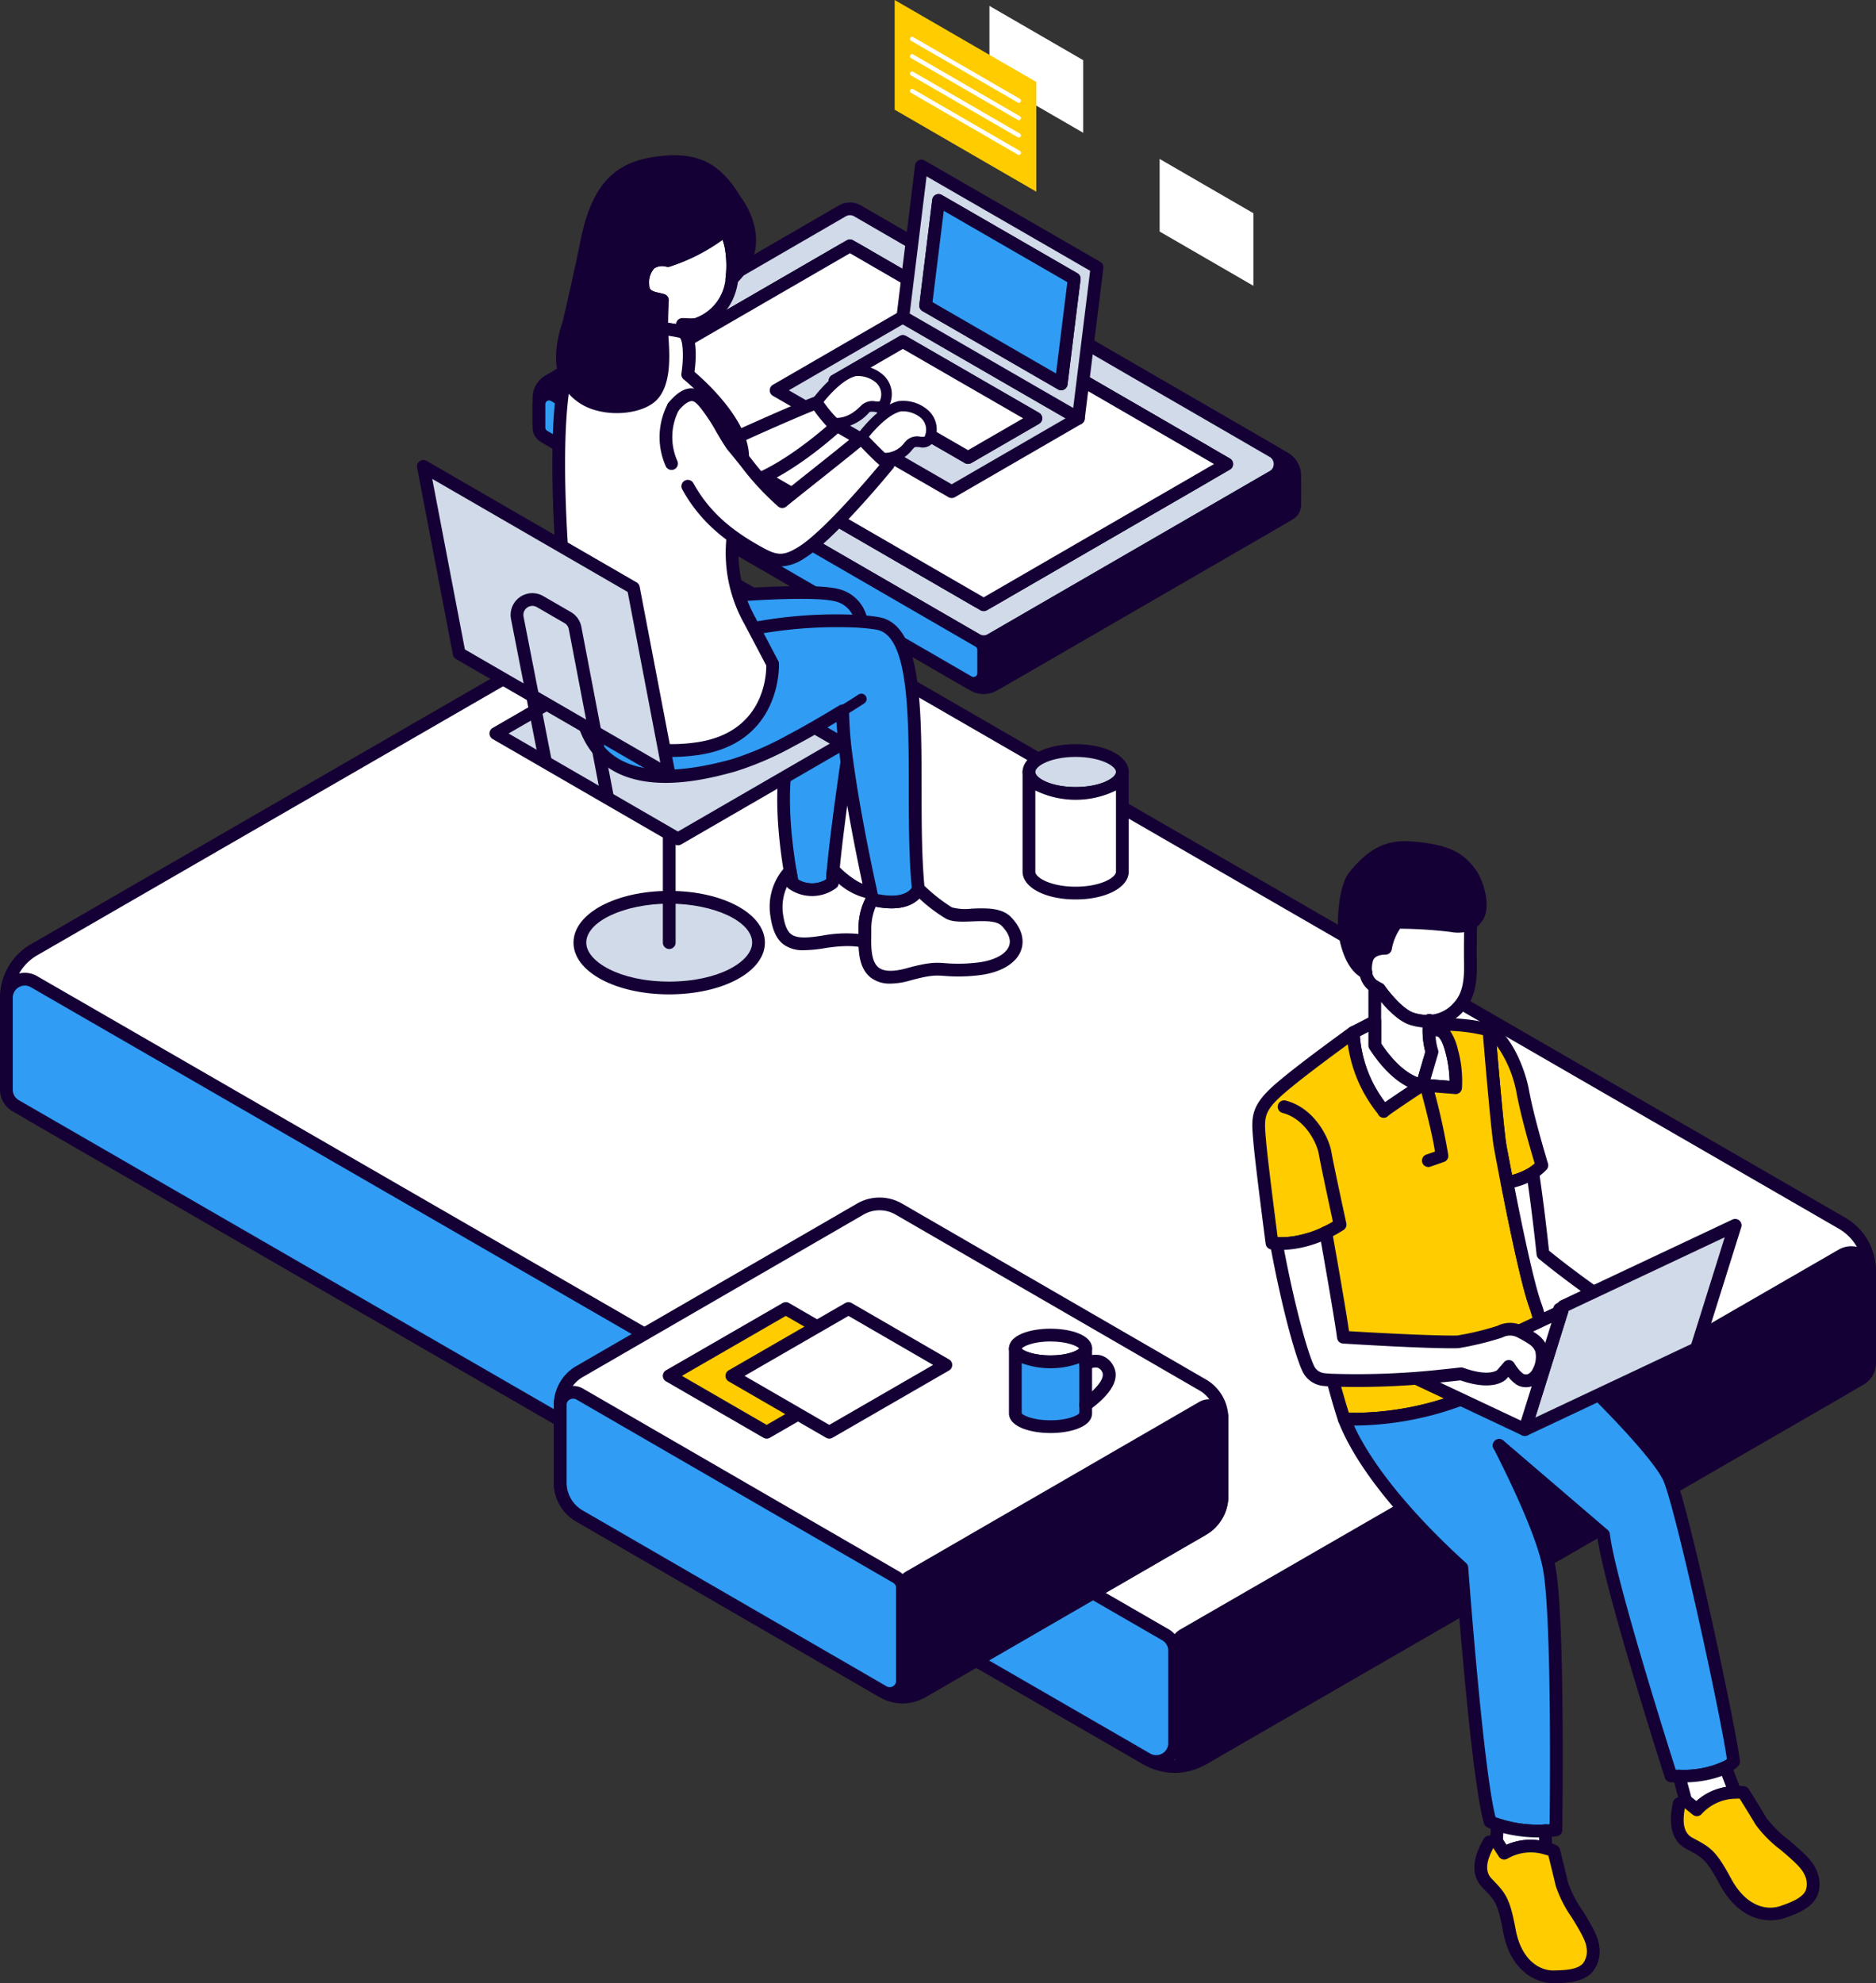 <svg id="グループ_2791" data-name="グループ 2791" xmlns="http://www.w3.org/2000/svg" xmlns:xlink="http://www.w3.org/1999/xlink" width="309.467" height="327.081" viewBox="0 0 309.467 327.081">
  <rect x="0" y="0" width="309.467" height="327.081" fill="#333333" stroke="none"/>
  <defs>
    <clipPath id="clip-path">
      <rect id="長方形_1608" data-name="長方形 1608" width="309.467" height="327.081" fill="none"/>
    </clipPath>
  </defs>
  <g id="グループ_2788" data-name="グループ 2788">
    <g id="グループ_2787" data-name="グループ 2787" clip-path="url(#clip-path)">
      <path id="パス_10737" data-name="パス 10737" d="M308.112,182.451v11.7a9.092,9.092,0,0,1-4.545,7.874L198.018,262.961a9.092,9.092,0,0,1-9.091,0L5.3,156.938A9.092,9.092,0,0,1,.75,149.065v-11.7A9.092,9.092,0,0,1,5.3,129.489L110.844,68.555a9.092,9.092,0,0,1,9.091,0L303.567,174.578a9.092,9.092,0,0,1,4.545,7.873" transform="translate(0.303 27.161)" fill="#fff"/>
      <path id="パス_10738" data-name="パス 10738" d="M193.775,265.531a10.15,10.15,0,0,1-5.072-1.356L5.072,158.152A10.171,10.171,0,0,1,0,149.367v-11.7a10.171,10.171,0,0,1,5.072-8.785L110.621,67.946a10.165,10.165,0,0,1,10.143,0L304.4,173.969a10.171,10.171,0,0,1,5.072,8.784v11.7a10.171,10.171,0,0,1-5.073,8.785L198.847,264.175a10.15,10.15,0,0,1-5.072,1.356M115.692,68.7a8.033,8.033,0,0,0-4.019,1.074L6.124,130.7a8.062,8.062,0,0,0-4.019,6.962v11.7a8.059,8.059,0,0,0,4.019,6.962L189.756,262.352a8.06,8.06,0,0,0,8.038,0l105.548-60.934a8.062,8.062,0,0,0,4.021-6.962v-11.7a8.065,8.065,0,0,0-4.019-6.962L119.712,69.769a8.04,8.04,0,0,0-4.019-1.074" transform="translate(0 26.859)" fill="#150035"/>
      <path id="パス_10739" data-name="パス 10739" d="M193.472,225.828v15.235a3.04,3.04,0,0,1-4.561,2.633L2.27,135.935A3.04,3.04,0,0,1,.75,133.3v-15.18a3.041,3.041,0,0,1,4.561-2.634l186.64,107.706a3.041,3.041,0,0,1,1.521,2.634" transform="translate(0.303 46.417)" fill="#319cf4"/>
      <path id="パス_10740" data-name="パス 10740" d="M190.735,245.465a4.1,4.1,0,0,1-2.047-.554L2.046,137.15A4.1,4.1,0,0,1,0,133.605v-15.18a4.05,4.05,0,0,1,2.046-3.543,4.045,4.045,0,0,1,4.092,0L192.78,222.588a4.1,4.1,0,0,1,2.048,3.543v15.235a4.05,4.05,0,0,1-2.046,3.545,4.1,4.1,0,0,1-2.046.554M4.094,116.434a1.995,1.995,0,0,0-1.989,1.991v15.18a1.992,1.992,0,0,0,.994,1.722L189.74,243.088a1.988,1.988,0,0,0,2.982-1.722V226.131a2,2,0,0,0-.994-1.722L5.087,116.7a1.983,1.983,0,0,0-.994-.268" transform="translate(0 46.114)" fill="#150035"/>
      <path id="パス_10741" data-name="パス 10741" d="M252.72,150.251v15.181a3.044,3.044,0,0,1-1.52,2.634L142.641,230.738a3.041,3.041,0,0,1-4.561-2.633V212.87a3.039,3.039,0,0,1,1.521-2.634L248.16,147.617a3.041,3.041,0,0,1,4.559,2.634" transform="translate(55.695 59.376)" fill="#150035"/>
      <path id="パス_10742" data-name="パス 10742" d="M141.424,232.507a4.11,4.11,0,0,1-4.094-4.1V213.173a4.1,4.1,0,0,1,2.049-3.545L247.937,147.01a4.093,4.093,0,0,1,6.138,3.545v15.181a4.1,4.1,0,0,1-2.047,3.545L143.47,231.953a4.077,4.077,0,0,1-2.046.554m108.558-83.944a1.983,1.983,0,0,0-.994.268L140.43,211.451a1.99,1.99,0,0,0-.995,1.722v15.235a1.989,1.989,0,0,0,2.982,1.722l108.558-62.672a1.99,1.99,0,0,0,.995-1.722V150.554a1.995,1.995,0,0,0-1.989-1.991" transform="translate(55.392 59.073)" fill="#150035"/>
      <path id="パス_10743" data-name="パス 10743" d="M136.359,91.741c0,1.951-3.452,3.536-7.7,3.536s-7.7-1.586-7.7-3.536,3.452-3.536,7.7-3.536,7.7,1.572,7.7,3.536" transform="translate(48.786 35.578)" fill="#d1dae8"/>
      <path id="パス_10744" data-name="パス 10744" d="M128.957,96.633c-4.993,0-8.757-1.972-8.757-4.588s3.764-4.59,8.757-4.59,8.757,1.973,8.757,4.59-3.765,4.588-8.757,4.588m0-7.073c-4.061,0-6.652,1.472-6.652,2.485s2.591,2.483,6.652,2.483,6.652-1.471,6.652-2.483-2.591-2.485-6.652-2.485" transform="translate(48.483 35.275)" fill="#150035"/>
      <path id="パス_10745" data-name="パス 10745" d="M136.359,90.725v16.433c0,1.951-3.452,3.536-7.7,3.536s-7.7-1.586-7.7-3.536V90.725c0,1.951,3.452,3.536,7.7,3.536s7.7-1.586,7.7-3.536" transform="translate(48.786 36.594)" fill="#fff"/>
      <path id="パス_10746" data-name="パス 10746" d="M128.957,112.05c-4.992,0-8.757-1.973-8.757-4.589V91.027a1.053,1.053,0,1,1,2.105,0c0,1.013,2.592,2.484,6.652,2.484s6.652-1.471,6.652-2.484a1.053,1.053,0,1,1,2.105,0v16.433c0,2.616-3.765,4.589-8.757,4.589m-6.652-17.973v13.384c0,1.013,2.592,2.484,6.652,2.484s6.652-1.471,6.652-2.484V94.077a15.141,15.141,0,0,1-13.3,0" transform="translate(48.483 36.292)" fill="#150035"/>
      <path id="パス_10747" data-name="パス 10747" d="M175.017,176.836v12.836a6.328,6.328,0,0,1-3.16,5.479L125.505,221.97a6.334,6.334,0,0,1-6.34,0L69.009,192.949a6.333,6.333,0,0,1-3.159-5.479V174.632a6.328,6.328,0,0,1,3.16-5.479l46.351-26.818a6.327,6.327,0,0,1,6.34,0l50.156,29.021a6.33,6.33,0,0,1,3.159,5.479" transform="translate(26.561 57.068)" fill="#fff"/>
      <path id="パス_10748" data-name="パス 10748" d="M122.637,224.172a7.383,7.383,0,0,1-3.7-.989L68.785,194.161a7.4,7.4,0,0,1-3.685-6.389V174.934a7.407,7.407,0,0,1,3.685-6.391l46.351-26.818a7.413,7.413,0,0,1,7.394,0l50.156,29.023a7.4,7.4,0,0,1,3.685,6.388v12.838a7.4,7.4,0,0,1-3.685,6.391l-46.353,26.818a7.378,7.378,0,0,1-3.7.989m-3.8-81.333a5.283,5.283,0,0,0-2.644.709L69.839,170.366a5.292,5.292,0,0,0-2.634,4.568v12.838a5.29,5.29,0,0,0,2.634,4.566l50.154,29.021a5.286,5.286,0,0,0,5.286,0l46.353-26.818a5.29,5.29,0,0,0,2.634-4.568V177.136a5.286,5.286,0,0,0-2.634-4.565l-50.156-29.023a5.278,5.278,0,0,0-2.643-.709" transform="translate(26.258 56.767)" fill="#150035"/>
      <path id="パス_10749" data-name="パス 10749" d="M122.335,195.971v15.172a2.134,2.134,0,0,1-3.132,1.911l-.039-.024L69.008,184.01a6.318,6.318,0,0,1-3.158-5.474V165.661a2.133,2.133,0,0,1,3.222-1.744l52.191,30.193a2.151,2.151,0,0,1,1.072,1.861" transform="translate(26.561 65.998)" fill="#319cf4"/>
      <path id="パス_10750" data-name="パス 10750" d="M120.5,214.677a3.04,3.04,0,0,1-1.516-.407l-50.2-29.045a7.384,7.384,0,0,1-3.682-6.385V166a3.065,3.065,0,0,1,1.562-2.69,3.251,3.251,0,0,1,3.239,0L122.093,193.5a3.217,3.217,0,0,1,1.6,2.772v15.172a3.255,3.255,0,0,1-1.628,2.805,3.121,3.121,0,0,1-1.566.427m-52.209-49.7a1.165,1.165,0,0,0-.578.156.967.967,0,0,0-.5.836v12.869a5.276,5.276,0,0,0,2.63,4.562l50.157,29.021a.987.987,0,0,0,1.016.006,1.131,1.131,0,0,0,.577-.984V196.273a1.1,1.1,0,0,0-.549-.95L68.848,165.129a1.11,1.11,0,0,0-.56-.15" transform="translate(26.259 65.696)" fill="#150035"/>
      <path id="パス_10751" data-name="パス 10751" d="M158.782,167.267v12.841a6.318,6.318,0,0,1-3.158,5.473L109.272,212.4c-.013.008-.027.015-.039.022a2.134,2.134,0,0,1-3.132-1.911V195.338a2.148,2.148,0,0,1,1.072-1.859l48.388-27.993a2.134,2.134,0,0,1,3.222,1.743v.038" transform="translate(42.796 66.632)" fill="#150035"/>
      <path id="パス_10752" data-name="パス 10752" d="M108.53,214.041a3.1,3.1,0,0,1-1.554-.424,3.256,3.256,0,0,1-1.626-2.805V195.639a3.213,3.213,0,0,1,1.6-2.769l48.389-27.993a3.245,3.245,0,0,1,3.238,0,3.053,3.053,0,0,1,1.565,2.647V180.41a7.387,7.387,0,0,1-3.685,6.385L110.1,213.612a3.144,3.144,0,0,1-1.57.429m48.42-47.494a1.121,1.121,0,0,0-.561.152L108,194.692a1.1,1.1,0,0,0-.546.947v15.173a1.126,1.126,0,0,0,.575.982.96.96,0,0,0,.978.017L155.4,184.971a5.274,5.274,0,0,0,2.633-4.561V167.531a.967.967,0,0,0-.505-.828,1.164,1.164,0,0,0-.577-.156" transform="translate(42.493 66.329)" fill="#150035"/>
      <path id="パス_10753" data-name="パス 10753" d="M113.97,163.079,97.9,153.78l-19.234,11.1,16.071,9.3Z" transform="translate(31.729 62.028)" fill="#fc0"/>
      <path id="パス_10754" data-name="パス 10754" d="M95.038,175.538a1.036,1.036,0,0,1-.526-.142l-16.073-9.3a1.052,1.052,0,0,1,0-1.822l19.234-11.1a1.048,1.048,0,0,1,1.054,0l16.071,9.3a1.052,1.052,0,0,1,0,1.822L95.564,175.4a1.036,1.036,0,0,1-.526.142M81.07,165.189l13.969,8.082,17.129-9.891L98.2,155.3Z" transform="translate(31.427 61.725)" fill="#150035"/>
      <path id="パス_10755" data-name="パス 10755" d="M121.334,163.079l-16.071-9.3-19.234,11.1,16.071,9.3Z" transform="translate(34.7 62.028)" fill="#fff"/>
      <path id="パス_10756" data-name="パス 10756" d="M102.4,175.538a1.036,1.036,0,0,1-.526-.142L85.8,166.1a1.052,1.052,0,0,1,0-1.822l19.234-11.1a1.048,1.048,0,0,1,1.054,0l16.071,9.3a1.052,1.052,0,0,1,0,1.822l-19.234,11.1a1.036,1.036,0,0,1-.526.142m-13.968-10.35,13.969,8.082,17.129-9.891L105.566,155.3Z" transform="translate(34.398 61.725)" fill="#150035"/>
      <path id="パス_10757" data-name="パス 10757" d="M130.956,159.1c0,1.221-2.6,2.2-5.81,2.2s-5.8-.982-5.8-2.2,2.6-2.2,5.8-2.2,5.81.982,5.81,2.2" transform="translate(48.14 63.286)" fill="#fff"/>
      <path id="パス_10758" data-name="パス 10758" d="M125.448,162.662c-3.3,0-6.847-1.019-6.847-3.256s3.549-3.256,6.847-3.256,6.862,1.019,6.862,3.256-3.556,3.256-6.862,3.256m0-4.407c-2.96,0-4.6.863-4.752,1.207.152.232,1.792,1.095,4.752,1.095,2.822,0,4.443-.777,4.734-1.151-.29-.373-1.911-1.151-4.734-1.151m4.767,1.207h0Z" transform="translate(47.838 62.984)" fill="#150035"/>
      <path id="パス_10759" data-name="パス 10759" d="M130.956,158.471v10.694c0,1.221-2.6,2.2-5.81,2.2s-5.8-.982-5.8-2.2V158.471c0,1.221,2.6,2.2,5.8,2.2s5.81-.982,5.81-2.2" transform="translate(48.14 63.92)" fill="#319cf4"/>
      <path id="パス_10760" data-name="パス 10760" d="M125.448,172.731c-3.3,0-6.848-1.02-6.848-3.256V158.782a1.053,1.053,0,0,1,2.105,0c.145.288,1.782,1.151,4.743,1.151,2.923,0,4.561-.836,4.759-1.191a1,1,0,0,1,.017-.159,1.029,1.029,0,0,1,1.039-.881,1.074,1.074,0,0,1,1.048,1.081v10.694c0,2.236-3.557,3.256-6.862,3.256m-4.743-11.517v8.262c.145.288,1.782,1.151,4.743,1.151s4.613-.863,4.766-1.207l-.007-8.208a13.882,13.882,0,0,1-9.5,0" transform="translate(47.838 63.609)" fill="#150035"/>
      <path id="パス_10761" data-name="パス 10761" d="M127.924,168.536a1.053,1.053,0,0,1-.632-1.9c2.648-1.98,3.862-3.657,3.334-4.6a1.3,1.3,0,0,0-.769-.693,2.036,2.036,0,0,0-1.374.289,1.053,1.053,0,0,1-1.128-1.778,4.152,4.152,0,0,1,3.007-.554,3.325,3.325,0,0,1,2.1,1.712c1.728,3.1-2.516,6.272-3.911,7.316a1.058,1.058,0,0,1-.63.209" transform="translate(51.174 64.214)" fill="#150035"/>
      <path id="パス_10762" data-name="パス 10762" d="M151.777,39.6l-15.465-8.949V18.68l15.465,8.949Z" transform="translate(54.982 7.535)" fill="#fff"/>
      <path id="パス_10763" data-name="パス 10763" d="M131.771,21.617l-15.465-8.949V.693l15.465,8.949Z" transform="translate(46.912 0.28)" fill="#fff"/>
      <path id="パス_10764" data-name="パス 10764" d="M128.531,31.614l-23.366-13.52V0l23.366,13.52Z" transform="translate(42.419 0)" fill="#fc0"/>
      <path id="パス_10765" data-name="パス 10765" d="M124.93,15.217a.357.357,0,0,1-.175-.046L107.141,4.978a.351.351,0,1,1,.351-.608L125.1,14.562a.351.351,0,0,1-.175.655" transform="translate(43.144 1.744)" fill="#fff"/>
      <path id="パス_10766" data-name="パス 10766" d="M124.93,17.257a.357.357,0,0,1-.175-.046L107.141,7.018a.351.351,0,1,1,.351-.608L125.1,16.6a.351.351,0,0,1-.175.655" transform="translate(43.144 2.567)" fill="#fff"/>
      <path id="パス_10767" data-name="パス 10767" d="M124.93,19.3a.357.357,0,0,1-.175-.046L107.141,9.057a.351.351,0,1,1,.351-.608L125.1,18.64a.351.351,0,0,1-.175.655" transform="translate(43.144 3.389)" fill="#fff"/>
      <path id="パス_10768" data-name="パス 10768" d="M124.93,21.336a.357.357,0,0,1-.175-.046L107.141,11.1a.351.351,0,1,1,.351-.608L125.1,20.681a.351.351,0,0,1-.175.655" transform="translate(43.144 4.212)" fill="#fff"/>
      <path id="パス_10769" data-name="パス 10769" d="M188.024,68.466v3.976a3.249,3.249,0,0,1-1.619,2.81l-48.062,27.8a3.248,3.248,0,0,1-3.25,0L64.969,62.481a3.249,3.249,0,0,1-1.619-2.81V55.7a3.245,3.245,0,0,1,1.619-2.808l48.062-27.817a3.241,3.241,0,0,1,3.25,0L186.4,65.658a3.245,3.245,0,0,1,1.619,2.808" transform="translate(25.552 9.936)" fill="#fff"/>
      <path id="パス_10770" data-name="パス 10770" d="M137.02,104.843a4.294,4.294,0,0,1-2.151-.574L64.744,63.7a4.315,4.315,0,0,1-2.144-3.72V56a4.308,4.308,0,0,1,2.144-3.72l48.062-27.816a4.3,4.3,0,0,1,4.3,0l70.123,40.586a4.314,4.314,0,0,1,2.146,3.719v3.977a4.311,4.311,0,0,1-2.146,3.72l-48.062,27.8a4.3,4.3,0,0,1-2.151.574M114.959,25.99a2.195,2.195,0,0,0-1.1.293L65.8,54.1A2.2,2.2,0,0,0,64.705,56v3.977a2.2,2.2,0,0,0,1.095,1.9l70.123,40.572a2.193,2.193,0,0,0,2.2,0l48.061-27.8a2.2,2.2,0,0,0,1.095-1.9V68.767a2.2,2.2,0,0,0-1.095-1.9L116.058,26.283a2.186,2.186,0,0,0-1.1-.293" transform="translate(25.25 9.634)" fill="#150035"/>
      <path id="パス_10771" data-name="パス 10771" d="M183.7,64.539,115.179,24.866a2.421,2.421,0,0,0-2.428,0l-46.465,26.9a2.423,2.423,0,0,0,0,4.2l68.526,39.645a2.421,2.421,0,0,0,2.428,0L183.7,68.735a2.423,2.423,0,0,0,0-4.2m-11.213,4.2L137.239,89.125a2.421,2.421,0,0,1-2.428,0L77.485,55.964a2.423,2.423,0,0,1,0-4.2l35.266-20.419a2.421,2.421,0,0,1,2.428,0l57.313,33.189a2.423,2.423,0,0,1,0,4.2" transform="translate(26.248 9.898)" fill="#d1dae8"/>
      <path id="パス_10772" data-name="パス 10772" d="M136.322,97.289a3.424,3.424,0,0,1-1.74-.472L66.061,57.177a3.476,3.476,0,0,1,0-6.019l46.461-26.9a3.485,3.485,0,0,1,3.479,0l68.53,39.673a3.477,3.477,0,0,1,0,6.018L138.069,96.821a3.511,3.511,0,0,1-1.747.467M114.263,25.895a1.354,1.354,0,0,0-.679.182L67.116,52.982a1.334,1.334,0,0,0-.685,1.175,1.366,1.366,0,0,0,.686,1.2L135.642,95a1.362,1.362,0,0,0,1.375,0L183.48,68.126a1.369,1.369,0,0,0,.685-1.2,1.338,1.338,0,0,0-.683-1.176h0L114.953,26.08a1.377,1.377,0,0,0-.69-.185m22.059,64.911a3.453,3.453,0,0,1-1.74-.469L77.259,57.177a3.475,3.475,0,0,1,0-6.019L112.526,30.74a3.48,3.48,0,0,1,3.48,0l57.316,33.189a3.478,3.478,0,0,1,0,6.018h0L138.069,90.339a3.543,3.543,0,0,1-1.747.466M114.263,32.378a1.335,1.335,0,0,0-.678.182L78.315,52.982a1.336,1.336,0,0,0-.686,1.175,1.371,1.371,0,0,0,.689,1.2l57.324,33.161a1.372,1.372,0,0,0,1.377,0l35.247-20.388a1.365,1.365,0,0,0,.686-1.2,1.337,1.337,0,0,0-.681-1.176L114.953,32.563a1.381,1.381,0,0,0-.69-.185m58.531,36.658h0Z" transform="translate(25.946 9.596)" fill="#150035"/>
      <path id="パス_10773" data-name="パス 10773" d="M173.592,64.877,133.5,88.074,71.33,52.106l40.108-23.211Z" transform="translate(28.771 11.655)" fill="#fff"/>
      <path id="パス_10774" data-name="パス 10774" d="M133.8,89.43a1.041,1.041,0,0,1-.528-.142L71.105,53.32a1.051,1.051,0,0,1,0-1.822l40.108-23.211a1.048,1.048,0,0,1,1.054,0l62.156,35.981a1.053,1.053,0,0,1,0,1.823l-40.094,23.2a1.036,1.036,0,0,1-.526.142M73.734,52.409,133.8,87.162,171.793,65.18,111.741,30.413Z" transform="translate(28.468 11.352)" fill="#150035"/>
      <path id="パス_10775" data-name="パス 10775" d="M173.592,64.877,133.5,88.074,71.33,52.106l40.108-23.211Z" transform="translate(28.771 11.655)" fill="#fff"/>
      <path id="パス_10776" data-name="パス 10776" d="M133.8,89.43a1.041,1.041,0,0,1-.528-.142L71.105,53.32a1.051,1.051,0,0,1,0-1.822l40.108-23.211a1.048,1.048,0,0,1,1.054,0l62.156,35.981a1.053,1.053,0,0,1,0,1.823l-40.094,23.2a1.036,1.036,0,0,1-.526.142M73.734,52.409,133.8,87.162,171.793,65.18,111.741,30.413Z" transform="translate(28.468 11.352)" fill="#150035"/>
      <path id="パス_10777" data-name="パス 10777" d="M112.138,37.251l-20.91,12.1,28.965,16.714,20.9-12.1ZM100.953,47.776l11.185-6.469,21.934,12.658-11.185,6.469Z" transform="translate(36.797 15.025)" fill="#d1dae8"/>
      <path id="パス_10778" data-name="パス 10778" d="M120.5,67.417a1.053,1.053,0,0,1-.526-.14L91.005,50.563a1.053,1.053,0,0,1,0-1.823l20.91-12.1a1.048,1.048,0,0,1,1.054,0l28.95,16.714a1.053,1.053,0,0,1,0,1.823l-20.9,12.1a1.046,1.046,0,0,1-.528.14M93.635,49.649l26.86,15.5,18.794-10.88-26.848-15.5ZM123.19,61.79a1.057,1.057,0,0,1-.526-.14L100.73,48.99a1.052,1.052,0,0,1,0-1.822L111.914,40.7a1.048,1.048,0,0,1,1.054,0L134.9,53.357a1.053,1.053,0,0,1,0,1.823l-11.183,6.469a1.055,1.055,0,0,1-.529.14M103.36,48.077,123.19,59.522l9.081-5.253L112.441,42.826Z" transform="translate(36.495 14.723)" fill="#150035"/>
      <path id="パス_10779" data-name="パス 10779" d="M131.279,52.8l-11.185,6.469L98.16,46.609l11.185-6.469Z" transform="translate(39.593 16.191)" fill="#fff"/>
      <path id="パス_10780" data-name="パス 10780" d="M120.4,60.623a1.049,1.049,0,0,1-.526-.14L97.936,47.823a1.052,1.052,0,0,1,0-1.822l11.185-6.471a1.045,1.045,0,0,1,1.054,0l21.934,12.66a1.053,1.053,0,0,1,0,1.823l-11.186,6.469a1.049,1.049,0,0,1-.526.14M100.566,46.911,120.4,58.356l9.082-5.253L109.647,41.658Z" transform="translate(39.291 15.887)" fill="#150035"/>
      <path id="パス_10781" data-name="パス 10781" d="M109.187,19.512l-3.059,24.9,28.951,16.714,3.073-24.9Zm23.057,35.926L109.889,42.527,112.022,25.2l22.369,12.911Z" transform="translate(42.807 7.87)" fill="#d1dae8"/>
      <path id="パス_10782" data-name="パス 10782" d="M135.381,62.476a1.057,1.057,0,0,1-.526-.14l-28.95-16.714a1.051,1.051,0,0,1-.518-1.041l3.058-24.9a1.057,1.057,0,0,1,.575-.813,1.046,1.046,0,0,1,1,.031l28.965,16.714a1.05,1.05,0,0,1,.518,1.04l-3.073,24.9a1.048,1.048,0,0,1-.577.813,1.037,1.037,0,0,1-.469.111M107.56,44.146l26.972,15.572,2.793-22.628L110.343,21.52Zm24.988,12.647a1.047,1.047,0,0,1-.526-.142L109.666,43.741a1.058,1.058,0,0,1-.519-1.04l2.135-17.331a1.051,1.051,0,0,1,1.569-.783L135.221,37.5a1.047,1.047,0,0,1,.518,1.04l-2.147,17.331a1.051,1.051,0,0,1-.575.814,1.065,1.065,0,0,1-.469.111M111.322,42.266,131.7,54.034l1.868-15.064L113.176,27.205Z" transform="translate(42.505 7.567)" fill="#150035"/>
      <path id="パス_10783" data-name="パス 10783" d="M133.312,36.471,131.165,53.8,108.81,40.891l2.133-17.331Z" transform="translate(43.889 9.503)" fill="#319cf4"/>
      <path id="パス_10784" data-name="パス 10784" d="M131.468,55.159a1.065,1.065,0,0,1-.526-.142L108.586,42.1a1.051,1.051,0,0,1-.518-1.04l2.133-17.33a1.051,1.051,0,0,1,1.57-.783l22.369,12.911a1.049,1.049,0,0,1,.518,1.04l-2.147,17.33a1.051,1.051,0,0,1-.575.814,1.061,1.061,0,0,1-.469.112M110.242,40.63,130.619,52.4l1.866-15.065L112.1,25.57Z" transform="translate(43.586 9.201)" fill="#150035"/>
      <path id="パス_10785" data-name="パス 10785" d="M166.937,57.084v3.852a1.673,1.673,0,0,1-.835,1.448L118.141,90.13a1.674,1.674,0,0,1-2.511-1.448V84.828a1.677,1.677,0,0,1,.835-1.448l47.961-27.744a1.673,1.673,0,0,1,2.511,1.448" transform="translate(46.64 22.349)" fill="#150035"/>
      <path id="パス_10786" data-name="パス 10786" d="M117.607,91.714a2.733,2.733,0,0,1-2.727-2.73V85.132a2.733,2.733,0,0,1,1.36-2.36L164.2,55.028a2.726,2.726,0,0,1,4.091,2.359v3.852a2.738,2.738,0,0,1-1.358,2.359L118.971,91.345a2.73,2.73,0,0,1-1.364.369m47.955-34.951a.6.6,0,0,0-.307.087L117.294,84.595a.622.622,0,0,0-.309.537v3.852a.621.621,0,0,0,.932.537l47.96-27.746a.623.623,0,0,0,.31-.537V57.387a.606.606,0,0,0-.312-.536.623.623,0,0,0-.313-.087" transform="translate(46.337 22.046)" fill="#150035"/>
      <path id="パス_10787" data-name="パス 10787" d="M136.717,88.5v3.852a1.673,1.673,0,0,1-2.511,1.448L64.185,53.285a1.675,1.675,0,0,1-.835-1.448V47.985a1.673,1.673,0,0,1,2.511-1.448l70.022,40.515a1.673,1.673,0,0,1,.835,1.448" transform="translate(25.552 18.679)" fill="#319cf4"/>
      <path id="パス_10788" data-name="パス 10788" d="M135.347,95.383a2.726,2.726,0,0,1-1.365-.37L63.96,54.5a2.736,2.736,0,0,1-1.36-2.359V48.287a2.726,2.726,0,0,1,4.091-2.359l70.02,40.515a2.734,2.734,0,0,1,1.361,2.359v3.854a2.737,2.737,0,0,1-2.725,2.728M65.328,47.664a.63.63,0,0,0-.313.086.611.611,0,0,0-.31.537v3.852a.621.621,0,0,0,.309.536L135.035,93.19a.6.6,0,0,0,.622,0,.61.61,0,0,0,.31-.536V88.8a.621.621,0,0,0-.31-.536L65.637,47.751a.607.607,0,0,0-.309-.087" transform="translate(25.25 18.375)" fill="#150035"/>
    </g>
  </g>
  <g id="グループ_2790" data-name="グループ 2790">
    <g id="グループ_2789" data-name="グループ 2789" clip-path="url(#clip-path)">
      <path id="パス_10789" data-name="パス 10789" d="M158.091,113.691c.289,1.719,1.111,5.4,3.47,6.544a5.7,5.7,0,0,1,.136-2.055c.442-2.084,3.121-1.948,3.121-1.948a10.074,10.074,0,0,1,1.872-4.291,81.3,81.3,0,0,1,9.1.563,4.405,4.405,0,0,0,3.089-.411,2.429,2.429,0,0,0,.852-.761c1.462-1.461.442-5.646-.9-7.473-1.69-2.313-3.622-3.729-9.725-4.216-4.216-.334-6.864,1.461-9.5,4.778-1.431,1.781-1.8,7.519-1.523,9.269" transform="translate(63.733 40.175)" fill="#150035"/>
      <path id="パス_10790" data-name="パス 10790" d="M161.861,121.591a1.03,1.03,0,0,1-.457-.105c-2.537-1.227-3.6-4.655-4.05-7.317v-.011c-.26-1.65-.053-7.857,1.742-10.09,3.177-4.007,6.194-5.511,10.4-5.17,6.338.507,8.576,2.024,10.491,4.645,1.417,1.932,2.793,6.676.87,8.756a3.654,3.654,0,0,1-1.149,1.012,5.441,5.441,0,0,1-3.795.536,72.781,72.781,0,0,0-8.382-.54,8.738,8.738,0,0,0-1.368,3.378,1.067,1.067,0,0,1-1.1.9c-.076,0-1.789-.056-2.036,1.116a4.62,4.62,0,0,0-.125,1.683,1.053,1.053,0,0,1-1.043,1.205m-2.431-7.765a11.876,11.876,0,0,0,1.53,4.478l.013-.052a3.623,3.623,0,0,1,3.273-2.72,11.492,11.492,0,0,1,1.921-3.943.982.982,0,0,1,.835-.4,80.981,80.981,0,0,1,9.269.578,3.367,3.367,0,0,0,2.369-.276,1.574,1.574,0,0,0,.5-.42,1.433,1.433,0,0,1,.147-.184c.929-.929.185-4.487-1-6.1-1.351-1.851-2.868-3.3-8.96-3.789-3.456-.282-5.866.953-8.589,4.383-1.1,1.367-1.587,6.646-1.308,8.447" transform="translate(63.432 39.872)" fill="#150035"/>
      <path id="パス_10791" data-name="パス 10791" d="M160.551,116.689A3.188,3.188,0,0,0,162.043,119a5.268,5.268,0,0,0,.73.4s2.923,4.231,5.51,4.962a8.418,8.418,0,0,0,2.77.349,6.736,6.736,0,0,0,4.794-2.313c1.75-1.857,2.025-4.384,1.979-7.26s.046-6.59.046-6.59a4.417,4.417,0,0,1-3.09.411,81.418,81.418,0,0,0-9.1-.564,10.1,10.1,0,0,0-1.872,4.293s-2.679-.138-3.12,1.948a5.665,5.665,0,0,0-.138,2.055" transform="translate(64.742 43.721)" fill="#fff"/>
      <path id="パス_10792" data-name="パス 10792" d="M170.962,126.076a9.772,9.772,0,0,1-2.664-.4c-2.588-.731-5.2-4.141-5.922-5.142-.217-.109-.417-.226-.6-.341a4.282,4.282,0,0,1-1.965-3.057,6.649,6.649,0,0,1,.153-2.429,3.623,3.623,0,0,1,3.273-2.721,11.478,11.478,0,0,1,1.921-3.942.979.979,0,0,1,.835-.4,80.963,80.963,0,0,1,9.269.578,3.364,3.364,0,0,0,2.37-.276,1.051,1.051,0,0,1,1.591.933c0,.038-.1,3.734-.044,6.537.044,2.864-.2,5.813-2.266,8a7.722,7.722,0,0,1-5.521,2.641c-.143.008-.288.013-.432.013m-6.973-12.037c-.335,0-1.744.063-1.967,1.117a4.621,4.621,0,0,0-.125,1.683v.017a2.163,2.163,0,0,0,1.041,1.582,4.817,4.817,0,0,0,.566.3,1.042,1.042,0,0,1,.436.361c.755,1.092,3.114,4.033,4.93,4.548a7.11,7.11,0,0,0,2.426.31,5.654,5.654,0,0,0,4.087-1.984c1.465-1.552,1.736-3.73,1.692-6.52-.036-1.716-.014-3.761.011-5.122a6.467,6.467,0,0,1-2.184-.035,73.415,73.415,0,0,0-8.382-.54,8.76,8.76,0,0,0-1.368,3.378,1.065,1.065,0,0,1-1.1.9h-.069" transform="translate(64.439 43.418)" fill="#150035"/>
      <path id="パス_10793" data-name="パス 10793" d="M160.887,115.69a1.191,1.191,0,0,1-.789-.338,1.063,1.063,0,1,1,.789.338" transform="translate(64.452 45.803)" fill="#150035"/>
      <path id="パス_10794" data-name="パス 10794" d="M161.6,115.954v9.694c4.14,6.408,7.822,6.53,7.822,6.53l1.614-5.479a11.956,11.956,0,0,1-.487-3.942c0-.26.015-.487.031-.671,0-.2.029-.334.029-.425a8.447,8.447,0,0,1-2.769-.351c-2.588-.73-5.51-4.961-5.51-4.961a5.358,5.358,0,0,1-.731-.4" transform="translate(65.183 46.77)" fill="#fff"/>
      <path id="パス_10795" data-name="パス 10795" d="M169.728,133.532h-.035c-.173-.007-4.284-.219-8.673-7.01a1.057,1.057,0,0,1-.168-.571v-9.7a1.052,1.052,0,0,1,1.621-.886,4.359,4.359,0,0,0,.591.321,1.055,1.055,0,0,1,.436.362c.755,1.09,3.113,4.033,4.93,4.547a7.078,7.078,0,0,0,2.426.312,1.026,1.026,0,0,1,.782.286,1.057,1.057,0,0,1,.328.765c0,.038-.013.212-.017.251a1.374,1.374,0,0,0-.013.175c-.017.246-.031.443-.031.669a10.971,10.971,0,0,0,.435,3.612,1.051,1.051,0,0,1,.008.627l-1.612,5.479a1.054,1.054,0,0,1-1.009.755m-6.771-7.9c2.567,3.875,4.884,5.163,6.043,5.587l1.242-4.216a13.4,13.4,0,0,1-.441-3.979v-.035a10.5,10.5,0,0,1-1.944-.369c-1.857-.525-3.726-2.426-4.9-3.83Z" transform="translate(64.88 46.468)" fill="#150035"/>
      <path id="パス_10796" data-name="パス 10796" d="M161.9,117.311a1.056,1.056,0,1,1,1.053-1.068v.015a1.053,1.053,0,0,1-1.053,1.053" transform="translate(64.88 46.466)" fill="#150035"/>
      <path id="パス_10797" data-name="パス 10797" d="M168.326,121.422a1.055,1.055,0,0,1-1.033-1.259,1.013,1.013,0,0,1,1.05-1.009,1.087,1.087,0,0,1,1.05,1.095,2.532,2.532,0,0,1-.037.327,1.051,1.051,0,0,1-1.03.846" transform="translate(67.47 48.061)" fill="#150035"/>
      <path id="パス_10798" data-name="パス 10798" d="M159.075,121.869c.229,7.64,4.809,12.48,5.023,13,.38-.427,6.346-4.338,6.346-4.338s-3.682-.122-7.822-6.53v-3.956Z" transform="translate(64.163 48.42)" fill="#fff"/>
      <path id="パス_10799" data-name="パス 10799" d="M164.4,136.241a1.124,1.124,0,0,1-.192-.017,1.048,1.048,0,0,1-.777-.654h0a2.716,2.716,0,0,1-.234-.295,22.888,22.888,0,0,1-4.865-13.074,1.051,1.051,0,0,1,.57-.967l3.546-1.826a1.051,1.051,0,0,1,1.534.936v3.643c3.647,5.507,6.792,5.789,6.824,5.792a1.064,1.064,0,0,1,.954.784,1.048,1.048,0,0,1-.431,1.147c-2.751,1.8-5.813,3.865-6.176,4.2a.986.986,0,0,1-.751.334M160.461,122.8a20.8,20.8,0,0,0,4.168,10.88q1.2-.855,3.734-2.537c-1.634-.827-3.938-2.575-6.324-6.267a1.042,1.042,0,0,1-.168-.571V122.07Z" transform="translate(63.861 48.117)" fill="#150035"/>
      <path id="パス_10800" data-name="パス 10800" d="M175.028,121.1s1.339,16.345,1.841,19.131c.153.852.578,3.075,1.127,5.936h.015a11.668,11.668,0,0,0,4.245-1.568v-.015a9.726,9.726,0,0,0,1.492-1.249s-2.313-7.533-3.166-12.236c-.685-3.8-3.089-8.918-5.554-10" transform="translate(70.598 48.848)" fill="#fc0"/>
      <path id="パス_10801" data-name="パス 10801" d="M178.314,147.526a1.068,1.068,0,0,1-1.048-.853c-.55-2.868-.977-5.094-1.128-5.95-.505-2.8-1.8-18.558-1.855-19.229a1.058,1.058,0,0,1,.438-.943,1.041,1.041,0,0,1,1.033-.105c3.132,1.371,5.532,7.238,6.169,10.776.832,4.585,3.114,12.038,3.137,12.114a1.055,1.055,0,0,1-.234,1.024,10.664,10.664,0,0,1-1.541,1.311.973.973,0,0,1-.132.107,12.616,12.616,0,0,1-4.689,1.737.88.88,0,0,1-.149.011M176.6,123.9c.4,4.712,1.245,14.411,1.612,16.45.133.745.476,2.539.926,4.892a10.933,10.933,0,0,0,2.723-1.135,1.056,1.056,0,0,1,.107-.086,9.96,9.96,0,0,0,.893-.693c-.574-1.918-2.285-7.762-3.006-11.735A19.607,19.607,0,0,0,176.6,123.9" transform="translate(70.296 48.545)" fill="#150035"/>
      <path id="パス_10802" data-name="パス 10802" d="M167.177,130.222l.639.046,4.871.394a18.589,18.589,0,0,0-.655-6.086c-.289-1.142-.821-2.8-1.871-3.348L168.3,120.8a11.92,11.92,0,0,0,.487,3.942Z" transform="translate(67.431 48.725)" fill="#fff"/>
      <path id="パス_10803" data-name="パス 10803" d="M172.991,132.018c-.03,0-.058,0-.087,0l-5.5-.439a1.051,1.051,0,0,1-.932-1.347l1.523-5.176a13.381,13.381,0,0,1-.439-3.979,1.053,1.053,0,0,1,.408-.8,1.067,1.067,0,0,1,.879-.194l1.857.427a1.072,1.072,0,0,1,.253.094c1.431.748,2.057,2.654,2.405,4.022a19.521,19.521,0,0,1,.679,6.465,1.052,1.052,0,0,1-1.044.933m-4.134-2.443,3.138.255a20.045,20.045,0,0,0-.681-4.694c-.452-1.786-.946-2.4-1.248-2.616l-.386-.09a9.386,9.386,0,0,0,.413,2.286,1.058,1.058,0,0,1,.01.626Z" transform="translate(67.129 48.423)" fill="#150035"/>
      <path id="パス_10804" data-name="パス 10804" d="M148.129,139.743c.335,3.82,2.024,16.741,2.024,16.741s.26.046.731.077a16.067,16.067,0,0,0,5.281-.7A122.517,122.517,0,0,0,160.2,179.1c1.036,3.942,1.872,6.408,1.872,6.408a50.584,50.584,0,0,0,21.9-4.352,42.3,42.3,0,0,0,7.107-3.957,12.617,12.617,0,0,0,2.452-2.056,5.359,5.359,0,0,0,1.11-2.738c.015-.168.031-.335.031-.518a11.238,11.238,0,0,0-.289-2.436,24.563,24.563,0,0,0-.852-2.891c-1.294-3.667-3.319-13.5-4.6-20.075h-.015c-.547-2.861-.974-5.083-1.126-5.935-.5-2.786-1.841-19.131-1.841-19.131-2.588-1.111-9.863-1.095-9.863-1.095-.015.181-.029.411-.029.668l1.857.427c1.05.547,1.583,2.206,1.872,3.35a18.62,18.62,0,0,1,.654,6.086l-4.871-.394-.639-.048s-5.966,3.911-6.346,4.338c-.213-.518-4.8-5.358-5.023-13,0,0-9.056,6.5-12.511,9.6-3.455,3.12-3.257,4.55-2.922,8.385" transform="translate(59.679 48.533)" fill="#fc0"/>
      <path id="パス_10805" data-name="パス 10805" d="M163.735,186.883c-.46,0-.922-.007-1.391-.02a1.053,1.053,0,0,1-.968-.714c-.036-.1-.862-2.546-1.893-6.478a125.148,125.148,0,0,1-3.977-22.172,16.4,16.4,0,0,1-4.369.415,7.922,7.922,0,0,1-.867-.091,1.062,1.062,0,0,1-.859-.9c-.069-.529-1.7-12.987-2.029-16.786l-.018-.215c-.33-3.75-.5-5.633,3.285-9.043,3.459-3.11,12.23-9.411,12.6-9.679a1.054,1.054,0,0,1,1.667.824,20.648,20.648,0,0,0,4.2,11.538q1.591-1.135,5.543-3.726a1.063,1.063,0,0,1,.654-.171l4.436.355a20.026,20.026,0,0,0-.678-4.693c-.453-1.786-.949-2.4-1.249-2.617l-1.7-.389a1.055,1.055,0,0,1-.817-1.026c0-.292.018-.55.034-.756a1.054,1.054,0,0,1,1.047-.967c.769.006,7.57.018,10.28,1.182a1.051,1.051,0,0,1,.633.881c.015.163,1.34,16.327,1.83,19.028.15.836.56,2.984,1.092,5.758a.959.959,0,0,1,.048.164c1.134,5.834,3.233,16.181,4.555,19.926a25.724,25.724,0,0,1,.886,3.013,12.327,12.327,0,0,1,.314,2.664c0,.209-.014.4-.032.592a6.435,6.435,0,0,1-1.3,3.275,13.2,13.2,0,0,1-2.707,2.309,42.961,42.961,0,0,1-7.281,4.054,51.892,51.892,0,0,1-20.965,4.463m-.594-2.109a49.33,49.33,0,0,0,20.7-4.276,40.789,40.789,0,0,0,6.928-3.856,12.062,12.062,0,0,0,2.21-1.82,4.311,4.311,0,0,0,.911-2.22c.013-.138.024-.268.024-.411a10.232,10.232,0,0,0-.262-2.206,23.89,23.89,0,0,0-.817-2.769c-1.354-3.837-3.454-14.139-4.606-20.058a1.174,1.174,0,0,1-.049-.17c-.547-2.868-.977-5.1-1.127-5.949-.455-2.506-1.537-15.389-1.8-18.551a28.31,28.31,0,0,0-5.43-.707,8.76,8.76,0,0,1,1.28,3.031,19.568,19.568,0,0,1,.681,6.467,1.054,1.054,0,0,1-1.131.929l-5.145-.414c-2.671,1.754-5.528,3.682-5.877,4a1,1,0,0,1-.943.317,1.048,1.048,0,0,1-.78-.655c.006-.007-.1-.115-.233-.295a23.318,23.318,0,0,1-4.721-11.148c-2.72,1.983-8.375,6.162-10.9,8.431-3,2.708-2.913,3.68-2.6,7.3l.018.215c.279,3.2,1.534,12.947,1.911,15.865a15.123,15.123,0,0,0,4.777-.664,1.021,1.021,0,0,1,.9.146,1.048,1.048,0,0,1,.448.8,121.315,121.315,0,0,0,4,23.033c.7,2.658,1.309,4.652,1.627,5.643" transform="translate(59.376 48.231)" fill="#150035"/>
      <path id="パス_10806" data-name="パス 10806" d="M150.963,130.074c4.262,1.127,6.408,5.616,6.742,7.64s2.466,11.8,2.466,11.8a22.05,22.05,0,0,1-2.359,1.309" transform="translate(60.891 52.466)" fill="#fc0"/>
      <path id="パス_10807" data-name="パス 10807" d="M158.115,152.172a1.053,1.053,0,0,1-.456-2c.577-.275,1.114-.56,1.626-.863-.5-2.321-2.031-9.393-2.315-11.119-.283-1.708-2.179-5.792-5.974-6.8a1.052,1.052,0,1,1,.539-2.033c4.826,1.276,7.144,6.267,7.511,8.486.327,1.975,2.435,11.644,2.456,11.74a1.053,1.053,0,0,1-.46,1.11,22.472,22.472,0,0,1-2.471,1.374,1.052,1.052,0,0,1-.455.1" transform="translate(60.589 52.163)" fill="#150035"/>
      <path id="パス_10808" data-name="パス 10808" d="M167.617,127.511a108.648,108.648,0,0,1,2.641,11.687l-2.248.787" transform="translate(67.609 51.432)" fill="#fc0"/>
      <path id="パス_10809" data-name="パス 10809" d="M168.313,141.34a1.053,1.053,0,0,1-.348-2.046l1.44-.5c-.575-3.782-2.478-10.619-2.5-10.694a1.052,1.052,0,1,1,2.026-.567,107.43,107.43,0,0,1,2.673,11.858,1.05,1.05,0,0,1-.7,1.106l-2.247.787a1.08,1.08,0,0,1-.348.059" transform="translate(67.307 51.129)" fill="#150035"/>
      <path id="パス_10810" data-name="パス 10810" d="M150.344,147.5a1.057,1.057,0,1,1,1.053-1.068v.015a1.053,1.053,0,0,1-1.053,1.053" transform="translate(60.217 58.643)" fill="#150035"/>
      <path id="パス_10811" data-name="パス 10811" d="M177.409,172.9a1.025,1.025,0,0,1-.733-.3l-.015-.015a1.05,1.05,0,0,1-.194-.264c-1.736-3.4-3.073-5.8-3.087-5.827a1.053,1.053,0,0,1,1.84-1.026c.014.025,1.361,2.447,3.107,5.865a1.054,1.054,0,0,1-.918,1.572" transform="translate(69.88 66.524)" fill="#150035"/>
      <path id="パス_10812" data-name="パス 10812" d="M158.013,170.539c2.526,6.468,8.827,14.946,19.389,24.533,0,0,2.527,34.579,4.673,41.854a10.56,10.56,0,0,0,1.187.487,21.246,21.246,0,0,0,7.9,1.034c.564-.031,1.156-.076,1.765-.152,0,0,.5-34.685-1.11-43.223-1-5.372-5.251-14.306-8.249-20.2l17.212,14.748c.9,7.853,11.126,39.767,11.126,39.767.472.015.928.031,1.354.031a16.641,16.641,0,0,0,7.655-1.445,4.572,4.572,0,0,0,1.325-.944c-.671-5.844-8.751-43.253-10.79-47.1-1.827-3.454-7.808-9.786-12.922-14.853-2.861-2.846-5.448-5.3-6.864-6.636a.015.015,0,0,1-.015-.015c-.547-.5-.912-.852-1.065-.988a5.369,5.369,0,0,1-1.11,2.739,12.68,12.68,0,0,1-2.452,2.055,42.208,42.208,0,0,1-7.107,3.956,50.563,50.563,0,0,1-21.9,4.353" transform="translate(63.735 63.502)" fill="#319cf4"/>
      <path id="パス_10813" data-name="パス 10813" d="M190.287,239.833a21.756,21.756,0,0,1-7.064-1.123,10.728,10.728,0,0,1-1.332-.549,1.055,1.055,0,0,1-.523-.636c-2.049-6.948-4.373-37.512-4.682-41.654-9.888-9.028-16.576-17.546-19.351-24.647a1.053,1.053,0,0,1,.121-.988,1.073,1.073,0,0,1,.89-.448,49.712,49.712,0,0,0,21.443-4.261,40.871,40.871,0,0,0,6.93-3.856,12.075,12.075,0,0,0,2.209-1.82,4.3,4.3,0,0,0,.911-2.22,1.052,1.052,0,0,1,1.751-.676l1.072.995.038.036c1.417,1.343,4.018,3.807,6.872,6.645,4.908,4.863,11.166,11.433,13.11,15.108,2.188,4.134,10.275,41.97,10.905,47.477a1.052,1.052,0,0,1-.236.791,5.483,5.483,0,0,1-1.646,1.2,17.674,17.674,0,0,1-8.144,1.565c-.422,0-.876-.013-1.343-.028a1.113,1.113,0,0,1-1.013-.734c-.413-1.284-9.941-31.077-11.116-39.552L187.1,179.331c2.658,5.545,5.284,11.719,6.057,15.852,1.614,8.542,1.149,42.012,1.13,43.431a1.054,1.054,0,0,1-.923,1.03c-.634.077-1.25.126-1.837.159-.422.021-.835.031-1.235.031m-7.027-3.36c.168.07.386.154.653.248a20.182,20.182,0,0,0,7.5.978c.251-.014.512-.031.777-.053.065-5.592.323-34.517-1.1-42.075-.953-5.094-4.959-13.641-8.153-19.915a1.052,1.052,0,0,1,1.622-1.276l17.214,14.748a1.046,1.046,0,0,1,.361.679c.8,7.017,9.348,34.111,10.856,38.857.2,0,.393.007.578.007a15.616,15.616,0,0,0,7.171-1.328,5.386,5.386,0,0,0,.693-.427c-1.051-7.544-8.756-42.7-10.605-46.194-1.42-2.685-5.942-7.869-12.733-14.6-2.718-2.7-5.209-5.067-6.641-6.425a7.744,7.744,0,0,1-.817,1.387,13.223,13.223,0,0,1-2.706,2.309,42.986,42.986,0,0,1-7.282,4.054,51.86,51.86,0,0,1-20.729,4.461c3,6.528,9.5,14.512,18.5,22.684a1.061,1.061,0,0,1,.344.7c.024.337,2.442,33.192,4.5,41.174" transform="translate(63.432 63.2)" fill="#150035"/>
      <path id="パス_10814" data-name="パス 10814" d="M176.517,171.219a1.025,1.025,0,0,1-.733-.3l-.015-.015a1.044,1.044,0,1,1,.748.32" transform="translate(70.772 68.208)" fill="#150035"/>
      <path id="パス_10815" data-name="パス 10815" d="M181.546,158.812a1.086,1.086,0,1,1,.394-2.07,1.571,1.571,0,0,1,.442.38,1.052,1.052,0,0,1-.836,1.69" transform="translate(72.771 63.178)" fill="#150035"/>
      <path id="パス_10816" data-name="パス 10816" d="M197.38,209.147l1.1,4.078L200.3,214.7a8.714,8.714,0,0,1,6.317-2.875c-.2-.518-1.081-2.817-1.583-4.124a16.641,16.641,0,0,1-7.655,1.445" transform="translate(79.614 83.777)" fill="#fff"/>
      <path id="パス_10817" data-name="パス 10817" d="M200.6,216.058a1.045,1.045,0,0,1-.662-.234l-1.826-1.476a1.055,1.055,0,0,1-.354-.546l-1.1-4.078a1.053,1.053,0,0,1,1.016-1.326,15.608,15.608,0,0,0,7.17-1.328,1.066,1.066,0,0,1,.859-.049,1.053,1.053,0,0,1,.609.608l1.583,4.127a1.051,1.051,0,0,1-.943,1.426,7.679,7.679,0,0,0-5.559,2.512,1.047,1.047,0,0,1-.8.365m-.9-3.132.813.657a9.561,9.561,0,0,1,4.927-2.356l-.695-1.812a18.369,18.369,0,0,1-5.7,1.057Z" transform="translate(79.311 83.475)" fill="#150035"/>
      <path id="パス_10818" data-name="パス 10818" d="M198.455,213.027a1.014,1.014,0,0,1-1-.775l-.015-.062a1.052,1.052,0,1,1,2.045-.5,1.08,1.08,0,0,1-.765,1.3,1.229,1.229,0,0,1-.265.031" transform="translate(79.626 85.063)" fill="#150035"/>
      <path id="パス_10819" data-name="パス 10819" d="M199.144,219.046c2.708,1.461,3.44,1.628,5.981,6.346,2.557,4.733,6.392,6.027,9.421,4.978s6.332-2.436,4.52-6.652c-1.065-2.511-6.544-5.737-8.066-8.263-1.506-2.527-2.937-4.78-2.937-4.78a7.578,7.578,0,0,0-1.354-.029,8.714,8.714,0,0,0-6.316,2.875l-1.826-1.476-1.1.473c-.289,1.461-1.02,5.068,1.674,6.528" transform="translate(79.524 84.958)" fill="#fc0"/>
      <path id="パス_10820" data-name="パス 10820" d="M212.841,232.054c-2.741,0-5.984-1.5-8.34-5.859-2.233-4.146-2.833-4.467-5.068-5.658l-.487-.262h0c-3.361-1.822-2.525-6.044-2.21-7.634a1.1,1.1,0,0,1,.62-.786l1.1-.473a1.055,1.055,0,0,1,1.079.149l1.078.871a9.948,9.948,0,0,1,6.361-2.5,8.187,8.187,0,0,1,1.545.039,1.048,1.048,0,0,1,.738.477s1.438,2.264,2.953,4.805a19.518,19.518,0,0,0,3.647,3.59c1.963,1.663,3.818,3.233,4.484,4.8a5.336,5.336,0,0,1,.243,4.342c-.89,2.014-3.149,2.94-5.386,3.716a7.244,7.244,0,0,1-2.352.387m-12.894-13.631.479.257c2.579,1.375,3.51,2.025,5.928,6.516,2.452,4.536,5.82,5.292,8.151,4.481,1.8-.624,3.6-1.337,4.15-2.575a3.336,3.336,0,0,0-.253-2.666c-.473-1.111-2.3-2.657-3.908-4.021A20,20,0,0,1,210.4,216.3c-1.1-1.841-2.154-3.534-2.643-4.31-.185-.007-.42-.006-.689.01a7.684,7.684,0,0,0-5.577,2.512,1.054,1.054,0,0,1-1.46.132l-1.329-1.075c-.342,1.979-.368,3.98,1.243,4.856" transform="translate(79.222 84.656)" fill="#150035"/>
      <path id="パス_10821" data-name="パス 10821" d="M175.918,217.181l1.263,1.963a8.747,8.747,0,0,1,6.879-.807s-.046-1.37-.122-2.875a21.239,21.239,0,0,1-7.9-1.036Z" transform="translate(70.957 86.489)" fill="#fff"/>
      <path id="パス_10822" data-name="パス 10822" d="M177.484,220.5a1.055,1.055,0,0,1-.885-.481l-1.264-1.965a1.052,1.052,0,0,1-.166-.616l.122-2.755a1.052,1.052,0,0,1,1.394-.949,20.176,20.176,0,0,0,7.5.98,1.022,1.022,0,0,1,1.1,1c.076,1.516.122,2.894.122,2.894a1.052,1.052,0,0,1-.4.862,1.065,1.065,0,0,1-.93.189,7.63,7.63,0,0,0-6.055.692,1.055,1.055,0,0,1-.545.152m-.2-3.3.56.87a9.708,9.708,0,0,1,5.413-.726c-.007-.157-.013-.323-.021-.494a23.8,23.8,0,0,1-5.9-.719Z" transform="translate(70.654 86.186)" fill="#150035"/>
      <path id="パス_10823" data-name="パス 10823" d="M181.936,216.521a1.057,1.057,0,1,1,1.053-1.069v.017a1.053,1.053,0,0,1-1.053,1.052" transform="translate(72.96 86.482)" fill="#150035"/>
      <path id="パス_10824" data-name="パス 10824" d="M175.054,223.237c2.115,2.222,2.755,2.6,3.729,7.884.974,5.265,4.216,7.685,7.427,7.624s6.773-.349,6.347-4.931c-.244-2.708-4.46-7.473-5.114-10.348-.669-2.877-1.34-5.465-1.34-5.465a7.449,7.449,0,0,0-1.293-.456,8.74,8.74,0,0,0-6.879.807l-1.263-1.963-1.2.107c-.716,1.308-2.527,4.52-.411,6.742" transform="translate(70.207 87.281)" fill="#fc0"/>
      <path id="パス_10825" data-name="パス 10825" d="M186.4,240.1c-3.159,0-7.194-2.212-8.354-8.488-.856-4.639-1.326-5.129-3.073-6.948l-.383-.4h0c-2.612-2.744-.559-6.5.215-7.909a1.189,1.189,0,0,1,.866-.606l1.2-.107a1.061,1.061,0,0,1,.978.477l.741,1.154a10.054,10.054,0,0,1,6.8-.442,8.419,8.419,0,0,1,1.488.532,1.064,1.064,0,0,1,.547.679s.672,2.6,1.344,5.487a19.323,19.323,0,0,0,2.37,4.579c1.344,2.175,2.616,4.23,2.767,5.914a5.351,5.351,0,0,1-1.107,4.217c-1.464,1.636-3.9,1.816-6.269,1.861H186.4m-10.287-17.288.378.394c2.017,2.1,2.7,3,3.625,8.024.936,5.059,3.95,6.848,6.371,6.763,1.906-.035,3.84-.154,4.739-1.159a3.342,3.342,0,0,0,.58-2.621c-.108-1.191-1.358-3.214-2.461-5A19.9,19.9,0,0,1,186.718,224c-.487-2.094-.975-4.037-1.2-4.926-.177-.065-.406-.14-.675-.21a7.641,7.641,0,0,0-6.064.69,1.057,1.057,0,0,1-1.43-.331l-.919-1.429c-.936,1.809-1.563,3.7-.31,5.018" transform="translate(69.905 86.979)" fill="#150035"/>
      <path id="パス_10826" data-name="パス 10826" d="M177.154,139.418c1.278,6.575,3.3,16.407,4.6,20.074a24.5,24.5,0,0,1,.852,2.892l3.014-1.416.213-.669,5.706-2.693c-5.143-3.622-8.461-6.408-8.461-6.408-.822-7.716-1.629-13.012-1.674-13.347a11.676,11.676,0,0,1-4.247,1.568" transform="translate(71.456 55.602)" fill="#fff"/>
      <path id="パス_10827" data-name="パス 10827" d="M182.906,163.738a1.052,1.052,0,0,1-1.027-.824,24.232,24.232,0,0,0-.817-2.767c-1.367-3.875-3.493-14.335-4.638-20.225a1.053,1.053,0,0,1,.884-1.243,10.539,10.539,0,0,0,3.8-1.4,1.052,1.052,0,0,1,1.633.728l.031.211c.57,3.9,1.123,8.294,1.6,12.742.95.779,3.927,3.17,8.066,6.085a1.051,1.051,0,0,1-.156,1.812l-5.293,2.5-.074.232a1.049,1.049,0,0,1-.554.633l-3.013,1.416a1.041,1.041,0,0,1-.448.1m-4.216-23.195c1.168,5.952,3.108,15.367,4.356,18.9.215.6.4,1.187.563,1.747l1.447-.681.073-.23a1.053,1.053,0,0,1,.553-.632l4.084-1.928c-4.29-3.093-7.035-5.39-7.064-5.416a1.051,1.051,0,0,1-.371-.695c-.435-4.091-.935-8.149-1.455-11.823a13.855,13.855,0,0,1-2.185.755" transform="translate(71.153 55.299)" fill="#150035"/>
      <path id="パス_10828" data-name="パス 10828" d="M192.985,156.844a1.05,1.05,0,0,1-.573-.17c-1.621-1.051-3.309-2.189-5.309-3.581a1.052,1.052,0,1,1,1.2-1.726c1.98,1.377,3.65,2.5,5.253,3.542a1.052,1.052,0,0,1-.574,1.935" transform="translate(75.287 60.978)" fill="#150035"/>
      <path id="パス_10829" data-name="パス 10829" d="M179.242,177.691l12.121-5.726,16.195-7.624L213.934,144l-21.746,10.24-6.587,3.11-.246.772-1.932,6.183v.018l-1.739,5.533Z" transform="translate(72.298 58.083)" fill="#d1dae8"/>
      <path id="パス_10830" data-name="パス 10830" d="M179.545,179.045a1.051,1.051,0,0,1-1-1.365l4.157-13.294a.856.856,0,0,1,.024-.091l2.179-6.961a1.056,1.056,0,0,1,.554-.634l28.334-13.349a1.052,1.052,0,0,1,1.452,1.267l-6.375,20.34a1.057,1.057,0,0,1-.557.637l-28.314,13.349a1.037,1.037,0,0,1-.449.1m5.208-14.2a.871.871,0,0,1-.024.091l-3.466,11.077,25.732-12.129,5.519-17.609-25.746,12.131Z" transform="translate(71.995 57.781)" fill="#150035"/>
      <path id="パス_10831" data-name="パス 10831" d="M166.625,165.288l1.563.738,6.763,3.179,9.38,4.426,2.442-7.834,1.739-5.533v-.017l1.932-6.183-3.479,1.633-2.405,1.141Z" transform="translate(67.209 62.142)" fill="#fff"/>
      <path id="パス_10832" data-name="パス 10832" d="M184.632,174.986a1.072,1.072,0,0,1-.449-.1l-17.7-8.343a1.054,1.054,0,0,1,0-1.906L190.3,153.413a1.052,1.052,0,0,1,1.451,1.267l-1.909,6.109a.9.9,0,0,1-.024.093l-4.181,13.366a1.047,1.047,0,0,1-.581.65,1.058,1.058,0,0,1-.424.088m-15.236-9.4,14.592,6.875,3.8-12.139a.834.834,0,0,1,.024-.09l1.218-3.9Z" transform="translate(66.906 61.84)" fill="#150035"/>
      <path id="パス_10833" data-name="パス 10833" d="M150.042,146.667c1.917,10.425,4.109,18.187,5.236,20.591a3.146,3.146,0,0,0,2.586,1.841c.472.046.974.093,1.492.107a128.266,128.266,0,0,0,17.912-.7c1.994-.2,3.243-.351,3.243-.351,5.2,1.872,6.718.1,6.718.1l1.142-1.323a7.834,7.834,0,0,0,.745,1.065,5.046,5.046,0,0,0,1.081,1.036,1.982,1.982,0,0,0,2.054-.031,2.611,2.611,0,0,0,1-1.172,5.071,5.071,0,0,0,.5-3.637,3.417,3.417,0,0,0-1.05-1.507,6.143,6.143,0,0,0-.564-.41,17.573,17.573,0,0,0-1.81-1.036,3.633,3.633,0,0,0-3.424-.045,50.8,50.8,0,0,1-6.944,1.681c-4.885.122-18.877-.766-18.877-.766-.516-3.927-2.906-17.26-2.906-17.26a19.437,19.437,0,0,1-2.861,1.111,16.067,16.067,0,0,1-5.281.7" transform="translate(60.52 58.428)" fill="#fff"/>
      <path id="パス_10834" data-name="パス 10834" d="M191.515,170.666a2.994,2.994,0,0,1-1.577-.438,6.047,6.047,0,0,1-1.339-1.266l-.01-.011-.26.3c-.2.232-2.1,2.2-7.634.282-.459.052-1.534.177-3.02.321a129.233,129.233,0,0,1-18.079.7c-.508-.015-1.034-.063-1.528-.108A4.239,4.239,0,0,1,154.622,168c-1.208-2.582-3.424-10.573-5.313-20.838a1.055,1.055,0,0,1,1.085-1.242,14.921,14.921,0,0,0,4.934-.66,18.375,18.375,0,0,0,2.7-1.048,1.056,1.056,0,0,1,1.5.762c.09.511,2.112,11.8,2.793,16.447,3.09.188,13.7.79,17.848.713a46.846,46.846,0,0,0,6.641-1.6,4.677,4.677,0,0,1,4.289.066,18.671,18.671,0,0,1,1.916,1.092,7.182,7.182,0,0,1,.669.488,4.512,4.512,0,0,1,1.388,2,6.033,6.033,0,0,1-.559,4.409,3.629,3.629,0,0,1-1.44,1.635,2.924,2.924,0,0,1-1.553.439m-2.84-4.478c.035,0,.069,0,.1,0a1.053,1.053,0,0,1,.814.533,6.99,6.99,0,0,0,.636.905,3.976,3.976,0,0,0,.857.834.93.93,0,0,0,.916-.051,1.666,1.666,0,0,0,.616-.745,4.144,4.144,0,0,0,.442-2.85,2.441,2.441,0,0,0-.747-1.04c-.107-.086-.258-.2-.434-.312a16.566,16.566,0,0,0-1.69-.967,2.623,2.623,0,0,0-2.57-.028,50.767,50.767,0,0,1-7.166,1.747,1.008,1.008,0,0,1-.159.017c-4.882.123-18.4-.734-18.969-.769a1.051,1.051,0,0,1-.977-.912c-.413-3.131-2.05-12.429-2.665-15.894-.557.225-1.138.428-1.753.616a18.225,18.225,0,0,1-4.321.745c1.785,9.394,3.841,16.786,4.922,19.091a2.1,2.1,0,0,0,1.732,1.241c.452.043.932.09,1.424.1a128.012,128.012,0,0,0,17.779-.693c1.973-.2,3.211-.348,3.218-.348a1.021,1.021,0,0,1,.484.053c4.277,1.539,5.588.382,5.6.37l1.106-1.285a1.052,1.052,0,0,1,.8-.365" transform="translate(60.217 58.125)" fill="#150035"/>
      <path id="パス_10835" data-name="パス 10835" d="M97.634,112.93c0,4.126-6.6,7.48-14.735,7.48s-14.735-3.354-14.735-7.48,6.6-7.48,14.735-7.48,14.735,3.354,14.735,7.48" transform="translate(27.494 42.534)" fill="#d1dae8"/>
      <path id="パス_10836" data-name="パス 10836" d="M83.2,121.765c-8.854,0-15.788-3.748-15.788-8.532S74.348,104.7,83.2,104.7s15.788,3.748,15.788,8.532-6.934,8.532-15.788,8.532m0-14.96c-7.417,0-13.683,2.944-13.683,6.427,0,3.1,5.5,6.427,13.683,6.427s13.683-3.323,13.683-6.427c0-3.483-6.266-6.427-13.683-6.427" transform="translate(27.192 42.231)" fill="#150035"/>
      <path id="パス_10837" data-name="パス 10837" d="M78.97,117.289a1.053,1.053,0,0,1-1.053-1.053V98.3a1.053,1.053,0,0,1,2.105,0v17.939a1.053,1.053,0,0,1-1.053,1.053" transform="translate(31.428 39.224)" fill="#150035"/>
      <path id="パス_10838" data-name="パス 10838" d="M112.19,74.408v.014L110.8,88.09l-.926,9.094s-.014.14-.056.379c-.309,2.105-1.81,12.49-2.259,17.809-.084.884-.126,1.628-.14,2.161a5.643,5.643,0,0,1-6.6.084s-.168-.772-.379-2.063c-.758-4.491-2.161-15.3.379-21.64h-.014l-26.69-3.536,1.542-6.89,2.668-11.957L92,70.043s12.237-.926,16.04,0a5.34,5.34,0,0,1,4.154,4.364" transform="translate(29.896 28.086)" fill="#319cf4"/>
      <path id="パス_10839" data-name="パス 10839" d="M104.312,120.007a6.545,6.545,0,0,1-3.788-1.224,1.06,1.06,0,0,1-.428-.64s-.173-.791-.389-2.118c-.707-4.186-2.042-14.227,0-20.934L74.282,91.723a1.052,1.052,0,0,1-.89-1.273L77.6,71.6a1.052,1.052,0,0,1,.914-.817L92.184,69.3c.542-.041,12.483-.93,16.4.024a6.364,6.364,0,0,1,4.951,5.277.978.978,0,0,1,.006.111v.014l-2.321,22.87s-.015.168-.066.453c-.177,1.207-1.782,12.213-2.247,17.716-.083.864-.123,1.583-.138,2.1a1.051,1.051,0,0,1-.4.8,6.842,6.842,0,0,1-4.061,1.346m-2.244-2.734a4.5,4.5,0,0,0,4.621-.02c.024-.473.063-1.04.125-1.68.469-5.553,2.083-16.619,2.265-17.862.036-.209.049-.32.051-.335l2.3-22.637a4.3,4.3,0,0,0-3.347-3.374c-3.6-.873-15.588.018-15.708.029L79.494,72.8,75.7,89.787l25.552,3.386a.943.943,0,0,1,.81.457,1.039,1.039,0,0,1,.042.978c-2.46,6.142-1.041,16.783-.317,21.071.114.7.216,1.249.283,1.593" transform="translate(29.593 27.784)" fill="#150035"/>
      <path id="パス_10840" data-name="パス 10840" d="M102.659,105.963h-.041a.869.869,0,1,1,0-1.737.886.886,0,0,1,.888.869.85.85,0,0,1-.848.869" transform="translate(41.04 42.04)" fill="#150035"/>
      <path id="パス_10841" data-name="パス 10841" d="M97.577,103.084l.629-.6-.643.585a.868.868,0,0,1,1.228-1.228Z" transform="translate(39.25 40.975)" fill="#150035"/>
      <path id="パス_10842" data-name="パス 10842" d="M107.123,107.109s-1.249,1.586-1.249,5.136c0,.575-.014,1.207-.014,1.852-.212-.084-2.133-.73-6.736,0-4.9.786-7.073.463-7.775-4.266a8.682,8.682,0,0,1,2.189-7.424c.211,1.291.379,2.063.379,2.063a5.643,5.643,0,0,0,6.6-.084c.014-.533.056-1.277.14-2.161.337.365,3.508,3.649,6.2,3.677.168.772.267,1.207.267,1.207" transform="translate(36.802 41.233)" fill="#fff"/>
      <path id="パス_10843" data-name="パス 10843" d="M96.159,115.783a5.438,5.438,0,0,1-3.354-.914c-1.159-.85-1.857-2.306-2.195-4.581a9.7,9.7,0,0,1,2.515-8.35,1.053,1.053,0,0,1,1.754.6c.114.7.216,1.245.283,1.587a4.5,4.5,0,0,0,4.621-.018c.024-.473.063-1.041.125-1.681a1.053,1.053,0,0,1,1.822-.613c.85.921,3.485,3.318,5.439,3.337a1.051,1.051,0,0,1,1.017.828l.265,1.2a1.051,1.051,0,0,1-.192.873,8.043,8.043,0,0,0-1.031,4.495l-.014,1.854a1.052,1.052,0,0,1-1.445.975c-.013,0-1.753-.64-6.178.065a22.429,22.429,0,0,1-3.433.342m-2.84-10.466a8.092,8.092,0,0,0-.626,4.663c.248,1.681.681,2.694,1.357,3.191.957.7,2.7.592,5.209.189a21.114,21.114,0,0,1,5.86-.26l0-.554a10.733,10.733,0,0,1,1.18-5.336l-.01-.044a10.7,10.7,0,0,1-4.433-2.358,1.056,1.056,0,0,1-.393.706,6.677,6.677,0,0,1-7.849.122,1.058,1.058,0,0,1-.3-.321" transform="translate(36.499 40.93)" fill="#150035"/>
      <path id="パス_10844" data-name="パス 10844" d="M101.922,111.8h-.014a.869.869,0,1,1,.014,0" transform="translate(40.754 44.395)" fill="#150035"/>
      <path id="パス_10845" data-name="パス 10845" d="M99.3,84.66a.862.862,0,0,1-.869-.862v-.014a.869.869,0,1,1,.869.876" transform="translate(39.701 33.444)" fill="#150035"/>
      <path id="パス_10846" data-name="パス 10846" d="M115.485,92.383,88.33,108.1,58.284,90.713l27.169-15.7Z" transform="translate(23.509 30.255)" fill="#d1dae8"/>
      <path id="パス_10847" data-name="パス 10847" d="M88.632,109.457a1.05,1.05,0,0,1-.526-.142L58.059,91.927a1.053,1.053,0,0,1,0-1.822L85.228,74.4a1.048,1.048,0,0,1,1.054,0l30.033,17.374a1.054,1.054,0,0,1,0,1.823L89.16,109.315a1.059,1.059,0,0,1-.528.142M60.689,91.017l27.944,16.171,25.054-14.5L85.755,76.528Z" transform="translate(23.207 29.952)" fill="#150035"/>
      <path id="パス_10848" data-name="パス 10848" d="M90.251,35.138c-.561,4.982-4.547,7.269-5.964,7.48a8.418,8.418,0,0,1-1.684.014c-.337,0-.505-.014-.505-.014L81.831,43.8a15.274,15.274,0,0,0-3.158-.449c-.028-1.74.014-3.326.112-4.715-1.277-.379-3.228-.337-3.228-2.638,0-5.15,4.14-3.915,4.14-3.915,5.431-1.951,8.1-3.873,9.36-5.094a7.672,7.672,0,0,1,1.123,3.158v.028a17.673,17.673,0,0,1,.07,4.968" transform="translate(30.477 10.884)" fill="#fff"/>
      <path id="パス_10849" data-name="パス 10849" d="M82.132,45.152a1.017,1.017,0,0,1-.23-.027,14.746,14.746,0,0,0-2.916-.422H78.98a1.058,1.058,0,0,1-1.058-1.036c-.022-1.377,0-2.689.062-3.914-1.2-.272-3.176-.838-3.176-3.456,0-2.026.58-3.486,1.723-4.339a4.429,4.429,0,0,1,3.4-.669c5.011-1.831,7.5-3.594,8.7-4.757a1.074,1.074,0,0,1,.807-.293,1.054,1.054,0,0,1,.758.408,8.523,8.523,0,0,1,1.325,3.619c.006.035.01.069.014.1A18.917,18.917,0,0,1,91.6,35.56c-.646,5.733-5.25,8.165-6.855,8.4a7.814,7.814,0,0,1-1.509.045l-.076.326a1.054,1.054,0,0,1-1.026.82m-2.113-2.484c.354.039.794.1,1.315.2l.039-.175a1.062,1.062,0,0,1,1.113-.815c.02,0,.16.008.418.008l.3.015a6,6,0,0,0,1.256-.02,7.621,7.621,0,0,0,5.052-6.554v0a16.743,16.743,0,0,0-.063-4.673c-.006-.031-.01-.06-.013-.091a9.8,9.8,0,0,0-.414-1.587,31.375,31.375,0,0,1-8.664,4.4,1.046,1.046,0,0,1-.655.018,2.488,2.488,0,0,0-1.918.261,3.4,3.4,0,0,0-.867,2.645c0,.96.344,1.14,1.7,1.44.269.059.529.118.77.189a1.05,1.05,0,0,1,.749,1.083c-.079,1.134-.118,2.362-.118,3.659" transform="translate(30.174 10.582)" fill="#150035"/>
      <path id="パス_10850" data-name="パス 10850" d="M101.249,53s1.737,1.876,3.254,3.289h.013c2.78.337,3.984-1.471,4.864-2.339s2.652.393,3.139-.95A3.427,3.427,0,0,0,111.6,49a5.4,5.4,0,0,0-4.054-1.228c-3.1.73-6.3,5.236-6.3,5.236" transform="translate(40.839 19.24)" fill="#fff"/>
      <path id="パス_10851" data-name="パス 10851" d="M105.43,57.451a6.441,6.441,0,0,1-.769-.048.657.657,0,0,1-.5-.226c-1.524-1.419-3.229-3.259-3.3-3.337a.866.866,0,0,1-.07-1.092c.138-.2,3.426-4.783,6.81-5.578a6.227,6.227,0,0,1,4.78,1.382,4.262,4.262,0,0,1,1.2,5,2.113,2.113,0,0,1-2.48,1.2c-.349-.024-.745-.055-.863.062s-.222.229-.344.361a5.829,5.829,0,0,1-4.465,2.271m-.3-1.747A4.08,4.08,0,0,0,108.621,54c.14-.152.272-.293.4-.417a2.629,2.629,0,0,1,2.209-.556,2.393,2.393,0,0,0,.7-.008,2.637,2.637,0,0,0-.6-3.085,4.613,4.613,0,0,0-3.333-1.071c-1.976.464-4.247,2.915-5.359,4.327.575.606,1.565,1.632,2.5,2.515" transform="translate(40.589 18.991)" fill="#150035"/>
      <path id="パス_10852" data-name="パス 10852" d="M98.616,52.187c2.78.335,4.6-1.513,5.484-2.383s2.652.4,3.139-.947a3.429,3.429,0,0,0-.915-4.008,5.4,5.4,0,0,0-4.054-1.228c-3.1.73-6.3,5.236-6.3,5.236" transform="translate(38.709 17.568)" fill="#fff"/>
      <path id="パス_10853" data-name="パス 10853" d="M99.541,53.346a6.516,6.516,0,0,1-.78-.048.869.869,0,1,1,.209-1.725c2.317.275,3.886-1.266,4.728-2.1a2.653,2.653,0,0,1,2.251-.6,2.293,2.293,0,0,0,.7-.007,2.633,2.633,0,0,0-.6-3.085,4.6,4.6,0,0,0-3.333-1.069c-2.272.533-4.947,3.71-5.785,4.891A.869.869,0,0,1,95.509,48.6c.139-.2,3.426-4.783,6.81-5.577a6.24,6.24,0,0,1,4.78,1.382,4.261,4.261,0,0,1,1.2,5,2.11,2.11,0,0,1-2.48,1.2c-.349-.028-.745-.053-.863.06a7.7,7.7,0,0,1-5.418,2.673" transform="translate(38.459 17.319)" fill="#150035"/>
      <path id="パス_10854" data-name="パス 10854" d="M119.859,117.721c-6.288.561-4.983-.814-11.046.856-6.482,1.8-7.114-2.007-7.156-5.375,0-.646.014-1.277.014-1.852,0-3.55,1.249-5.136,1.249-5.136,6.526,1.558,7.564-1.768,7.564-1.768a28.021,28.021,0,0,0,5.01,3.986c1.923,1.109,7.41-.73,9.5,1.4,3.621,3.733.926,7.368-5.136,7.887" transform="translate(41.004 42.128)" fill="#fff"/>
      <path id="パス_10855" data-name="パス 10855" d="M106.182,120.391a5.134,5.134,0,0,1-3.18-.943c-1.8-1.35-2.067-3.758-2.094-5.933l.014-1.866c0-3.806,1.322-5.6,1.474-5.787a1.05,1.05,0,0,1,1.071-.373c5.365,1.283,6.288-.988,6.326-1.085a1.073,1.073,0,0,1,.77-.674,1.052,1.052,0,0,1,.974.275,27.118,27.118,0,0,0,4.784,3.812,8.449,8.449,0,0,0,3.254.209c2.313-.091,4.938-.192,6.475,1.37,2.348,2.424,2.054,4.508,1.673,5.535-.848,2.264-3.639,3.81-7.473,4.138a27.5,27.5,0,0,1-5.1.058c-1.466-.107-2.349-.173-5.752.765a12.16,12.16,0,0,1-3.214.5M103.757,107.7a9.516,9.516,0,0,0-.73,3.945l-.014,1.852c.021,1.653.185,3.463,1.253,4.265.879.66,2.414.69,4.571.1,3.75-1.034,4.889-.953,6.465-.834a26.025,26.025,0,0,0,4.767-.056h0c2.958-.254,5.133-1.319,5.678-2.779.465-1.243-.4-2.5-1.207-3.327-.877-.9-3-.806-4.882-.735-1.7.066-3.312.131-4.387-.49a26.18,26.18,0,0,1-4.321-3.281c-.991,1.023-3.061,2.15-7.195,1.344" transform="translate(40.702 41.829)" fill="#150035"/>
      <path id="パス_10856" data-name="パス 10856" d="M91.758,59.893C98,57.15,104.4,51.218,104.4,51.218a22.473,22.473,0,0,1-3.264-3.886c-3.653,1.372-12.97,5.606-12.97,5.606s-4.115,1.107-4.787,2.61-.45,8.224,8.375,4.345" transform="translate(33.538 19.091)" fill="#fff"/>
      <path id="パス_10857" data-name="パス 10857" d="M87.421,62.43a4.833,4.833,0,0,1-3.593-1.344,5.7,5.7,0,0,1-1.106-5.665c.8-1.772,4.22-2.852,5.389-3.173.965-.438,9.45-4.28,12.959-5.6a1.056,1.056,0,0,1,1.243.4,20.682,20.682,0,0,0,3.031,3.64,1.052,1.052,0,0,1,.076,1.607c-.267.248-6.607,6.084-12.938,8.868a12.824,12.824,0,0,1-5.062,1.27m13.631-13.517c-3.973,1.575-12.059,5.246-12.146,5.286a1.3,1.3,0,0,1-.161.059c-1.718.463-3.826,1.408-4.1,2.022a3.67,3.67,0,0,0,.678,3.322c1.071,1.081,3.315.947,6.314-.37,4.71-2.07,9.585-6.068,11.5-7.73a26.215,26.215,0,0,1-2.088-2.589M92.059,60.2h0Z" transform="translate(33.237 18.789)" fill="#150035"/>
      <path id="パス_10858" data-name="パス 10858" d="M123.755,117.159s-1.038,3.326-7.564,1.768c0,0-.1-.435-.267-1.207-.744-3.382-2.835-13.234-3.943-21.485a66.849,66.849,0,0,1-.716-8.406c-2.133,1.291-5.122,3.087-8.28,4.757h-.014a52.185,52.185,0,0,1-9.837,4.266c-8.56,2.33-20.615,4.042-24.376-6.568l3.045-5.6,6.02-2.526L96.643,74.23a74.787,74.787,0,0,1,17.71-1.151v.014q1.326.084,2.61.295c8.925,1.375,5.136,27.2,6.792,43.771" transform="translate(27.734 29.415)" fill="#319cf4"/>
      <path id="パス_10859" data-name="パス 10859" d="M119.645,120.7a14.665,14.665,0,0,1-3.4-.443,1.051,1.051,0,0,1-.782-.791l-.269-1.214c-.636-2.9-2.81-13.029-3.957-21.57-.354-2.61-.581-4.858-.674-6.715-1.806,1.083-4.268,2.525-6.785,3.856-.034.018-.069.034-.105.049a51.61,51.61,0,0,1-9.965,4.3c-5.2,1.417-21.047,5.726-25.643-7.231a1.06,1.06,0,0,1,.067-.856l3.048-5.6a1.05,1.05,0,0,1,.515-.467L96.537,73.564a1.019,1.019,0,0,1,.2-.062,74.654,74.654,0,0,1,18-1.168,1.434,1.434,0,0,1,.153.022c.852.059,1.705.16,2.541.295,7.132,1.1,7.147,14.321,7.164,28.317.007,5.64.013,11.472.5,16.39a1.032,1.032,0,0,1-.042.418c-.043.142-.975,2.92-5.417,2.92m-2.268-2.351c4.092.817,5.313-.578,5.606-1.068-.476-4.957-.481-10.724-.488-16.307-.014-12.494-.031-25.413-5.39-26.24-.832-.136-1.676-.232-2.515-.285a.908.908,0,0,1-.187-.028,74.01,74.01,0,0,0-17.152,1.128l-24.4,10.268-2.641,4.854C73,97.79,80.515,99.58,93.159,96.141a49.788,49.788,0,0,0,9.62-4.181c.036-.017.072-.035.108-.049,3.26-1.729,6.426-3.646,8.137-4.68a1.053,1.053,0,0,1,1.6.9,65,65,0,0,0,.7,8.264c1.138,8.461,3.3,18.52,3.931,21.4Z" transform="translate(27.431 29.111)" fill="#150035"/>
      <path id="パス_10860" data-name="パス 10860" d="M99.3,85.221a.862.862,0,0,1-.869-.862.892.892,0,0,1,.413-.754l.481-.3c.457-.281.863-.53,1.207-.749.871-.554,1.371-.886,1.374-.888a.869.869,0,1,1,.963,1.447s-.511.34-1.4.907c-.349.223-.762.477-1.228.763l-.414.255a.855.855,0,0,1-.522.177" transform="translate(39.701 32.884)" fill="#150035"/>
      <path id="パス_10861" data-name="パス 10861" d="M94.061,38.362a17.674,17.674,0,0,0-.07-4.968v-.028a7.672,7.672,0,0,0-1.123-3.158c-1.263,1.221-3.929,3.144-9.36,5.094,0,0-4.14-1.235-4.14,3.915,0,2.3,1.951,2.259,3.228,2.638-.1,1.389-.14,2.975-.112,4.715.042,2.428,1.024,8.757-1.8,11.213-2.877,2.484-11.9,2.751-14.09-3.508-.744-2.105-.7-4.954.6-8.715h-.014c.014,0,2.105-9.108,2.877-13.009,1.6-8.294,4.589-12.279,11.213-13.276s10.076.617,13.374,6.147c0,0,5.684,6.82-.589,12.939" transform="translate(26.666 7.661)" fill="#150035"/>
      <path id="パス_10862" data-name="パス 10862" d="M75.379,60.777a12.827,12.827,0,0,1-3.285-.417,8.593,8.593,0,0,1-6.187-5.435c-.877-2.484-.693-5.594.545-9.24a.9.9,0,0,1,.029-.125c.152-.606,2.118-9.193,2.853-12.911,1.735-8.993,5.237-13.082,12.088-14.112,6.968-1.068,10.882.723,14.4,6.589.629.815,5.793,7.935-.726,14.29a1.053,1.053,0,0,1-1.781-.874,16.692,16.692,0,0,0-.062-4.673c0-.031-.008-.06-.011-.091a9.828,9.828,0,0,0-.415-1.587,31.34,31.34,0,0,1-8.663,4.4,1.051,1.051,0,0,1-.657.018,2.485,2.485,0,0,0-1.917.261,3.392,3.392,0,0,0-.869,2.645c0,.96.345,1.141,1.705,1.44.268.059.529.118.769.189a1.053,1.053,0,0,1,.751,1.083c-.1,1.413-.136,2.969-.109,4.625.006.379.036.86.072,1.41.2,3.071.525,8.212-2.23,10.611a10,10,0,0,1-6.3,1.9M68.553,45.841a1,1,0,0,1-.056.366c-1.13,3.257-1.333,5.956-.6,8.019a6.539,6.539,0,0,0,4.745,4.1c3.051.815,6.353.1,7.665-1.037,1.965-1.712,1.678-6.2,1.507-8.887-.036-.587-.069-1.1-.076-1.51-.022-1.377,0-2.69.06-3.915-1.2-.272-3.176-.838-3.176-3.456,0-2.026.58-3.486,1.725-4.339a4.426,4.426,0,0,1,3.395-.669c5.013-1.831,7.5-3.594,8.7-4.757a1.077,1.077,0,0,1,.808-.293,1.06,1.06,0,0,1,.758.408,8.567,8.567,0,0,1,1.325,3.619c.006.035.01.069.013.1a16.347,16.347,0,0,1,.185,1.744c2.182-4.516-1.212-8.73-1.385-8.939a.955.955,0,0,1-.094-.133c-3.114-5.219-6.11-6.589-12.312-5.646-5.961.9-8.763,4.268-10.338,12.435-1.575,7.956-2.318,11.346-2.846,12.789" transform="translate(26.364 7.36)" fill="#150035"/>
      <path id="パス_10863" data-name="パス 10863" d="M88.539,107.886c-13.065,1.866-20.531-5.291-20.531-5.291L66.282,76.788c-1.207-17.795-.379-26.383.491-30.439,2.189,6.259,11.213,5.992,14.09,3.508,2.821-2.456,1.838-8.785,1.8-11.213a15.275,15.275,0,0,1,3.158.449c2.175.379,1.137,7.073,1.137,7.073s9.29,7.466,9.066,13.823c-.07,2.035-.73,6.385-.786,8.8a26.514,26.514,0,0,0-.856,4.435,23.156,23.156,0,0,0,2.807,13.514l3.775,7.157s.66,12.125-12.42,13.991" transform="translate(26.491 15.588)" fill="#fff"/>
      <path id="パス_10864" data-name="パス 10864" d="M84.5,109.555c-10.633,0-16.64-5.626-16.923-5.9a1.052,1.052,0,0,1-.321-.689L65.533,77.16c-1.207-17.8-.387-26.535.512-30.729a1.052,1.052,0,0,1,.964-.829,1.023,1.023,0,0,1,1.06.7,6.536,6.536,0,0,0,4.743,4.1c3.051.814,6.353.1,7.664-1.037,1.966-1.712,1.68-6.2,1.509-8.887-.036-.587-.069-1.1-.077-1.51A1.057,1.057,0,0,1,82.946,37.9a16.082,16.082,0,0,1,3.4.474c2.612.453,2.367,5.124,2.031,7.668,1.953,1.666,9.206,8.273,8.993,14.292-.034.978-.194,2.424-.362,3.955-.194,1.758-.394,3.577-.422,4.832a1.161,1.161,0,0,1-.038.258,24.5,24.5,0,0,0-.82,4.19c-.006.153-.018.342-.032.561a21.907,21.907,0,0,0,2.718,12.424l3.775,7.159a1.038,1.038,0,0,1,.119.432c.007.132.55,13.11-13.321,15.09a31.778,31.778,0,0,1-4.487.324M69.331,102.39c1.472,1.218,8.391,6.321,19.362,4.757,11.15-1.591,11.538-11.06,11.523-12.676L96.554,87.53A23.878,23.878,0,0,1,93.6,73.989c.013-.2.025-.363.029-.5a25.972,25.972,0,0,1,.86-4.551c.041-1.335.239-3.138.431-4.882.164-1.492.32-2.9.351-3.8.2-5.757-8.584-12.9-8.674-12.97a1.053,1.053,0,0,1-.38-.981c.45-2.908.213-5.592-.282-5.876-.766-.171-1.389-.275-1.862-.337.006.08.01.164.015.247.2,3.072.525,8.214-2.23,10.612-2.038,1.761-6.159,2.4-9.586,1.481a9.222,9.222,0,0,1-4.635-2.765c-.629,4.794-.967,13.1,0,27.35Z" transform="translate(26.188 15.285)" fill="#150035"/>
      <path id="パス_10865" data-name="パス 10865" d="M81.52,61.466c3.235,5.917,8.089,9.019,12.156,11.221,2.513,1.361,3.984,1.343,6.579-.243,4.877-2.954,14.351-14.578,14.351-14.578-.347-.278-.752-.637-1.182-1.041h-.011c-1.517-1.413-3.254-3.291-3.254-3.291-1.865,1.634-12.117,9.678-13.043,10.489-4.009-3.563-5.06-5.472-8.26-9.262-1.372-1.975-2.868-5.066-4.439-6.9-.943-1.1-2.38-2.922-5.256.521" transform="translate(31.93 18.708)" fill="#fff"/>
      <path id="パス_10866" data-name="パス 10866" d="M97.111,75.033a7.617,7.617,0,0,1-3.633-1.117c-4.364-2.362-9.271-5.594-12.578-11.642a1.053,1.053,0,0,1,1.848-1.009c3.044,5.567,7.638,8.584,11.732,10.8,2.207,1.191,3.292,1.151,5.528-.218,3.948-2.39,11.22-10.907,13.431-13.555-.114-.1-.23-.209-.348-.319-.032-.025-.063-.049-.093-.077-.947-.883-1.966-1.928-2.62-2.613-1.628,1.346-4.805,3.872-7.667,6.147-2.179,1.733-4.238,3.369-4.6,3.687a1.049,1.049,0,0,1-1.392-.006,44.4,44.4,0,0,1-6.058-6.535c-.675-.846-1.4-1.764-2.307-2.835-.626-.893-1.19-1.851-1.788-2.867a30.182,30.182,0,0,0-2.647-4.03c-.474-.556-.946-1.109-1.447-1.109-.356.053-1.022.209-2.2,1.619a1.052,1.052,0,1,1-1.615-1.349c1.329-1.593,2.574-2.369,3.8-2.374h.015a4.013,4.013,0,0,1,2.989,1.779,31.535,31.535,0,0,1,2.918,4.4c.577.981,1.121,1.907,1.642,2.657.857,1.009,1.6,1.942,2.286,2.8a43.236,43.236,0,0,0,5.142,5.668c.841-.679,2.272-1.817,3.952-3.152,3.246-2.581,7.286-5.793,8.365-6.739a1.054,1.054,0,0,1,1.465.077c.018.018,1.666,1.8,3.117,3.158a.962.962,0,0,1,.1.083c.406.385.787.723,1.114.982a1.055,1.055,0,0,1,.16,1.489c-.392.481-9.647,11.8-14.622,14.814a7.647,7.647,0,0,1-3.993,1.385" transform="translate(31.627 18.405)" fill="#150035"/>
      <path id="パス_10867" data-name="パス 10867" d="M79.507,47.8a10.773,10.773,0,0,0-.312,9.367" transform="translate(31.584 19.282)" fill="#fff"/>
      <path id="パス_10868" data-name="パス 10868" d="M79.5,58.527a1.051,1.051,0,0,1-.977-.662,11.775,11.775,0,0,1,.4-10.32A1.053,1.053,0,0,1,80.7,48.667a9.682,9.682,0,0,0-.226,8.417,1.053,1.053,0,0,1-.977,1.443" transform="translate(31.281 18.979)" fill="#150035"/>
      <path id="パス_10869" data-name="パス 10869" d="M90.321,105.723,55.672,85.67,49.764,54.81,84.413,74.85Z" transform="translate(20.073 22.108)" fill="#d1dae8"/>
      <path id="パス_10870" data-name="パス 10870" d="M90.623,107.079a1.059,1.059,0,0,1-.528-.142L55.447,86.883a1.056,1.056,0,0,1-.507-.714L49.034,55.31A1.051,1.051,0,0,1,50.593,54.2L85.241,74.24a1.05,1.05,0,0,1,.507.714l5.908,30.874a1.053,1.053,0,0,1-1.033,1.25M56.918,85.3,89.155,103.96,83.772,75.822,51.534,57.177Z" transform="translate(19.77 21.805)" fill="#150035"/>
      <path id="パス_10871" data-name="パス 10871" d="M75.934,104.1a1.053,1.053,0,0,1-1.033-.853l-5.282-27.6a1.48,1.48,0,0,0-.714-1l-4.55-2.634a1.486,1.486,0,0,0-2.2,1.566l4.6,23.5a1.053,1.053,0,1,1-2.066.406l-4.6-23.5a3.589,3.589,0,0,1,5.323-3.788l4.55,2.633a3.586,3.586,0,0,1,1.729,2.433l5.282,27.6a1.051,1.051,0,0,1-.836,1.231.88.88,0,0,1-.2.02" transform="translate(24.209 28.113)" fill="#150035"/>
    </g>
  </g>
</svg>
